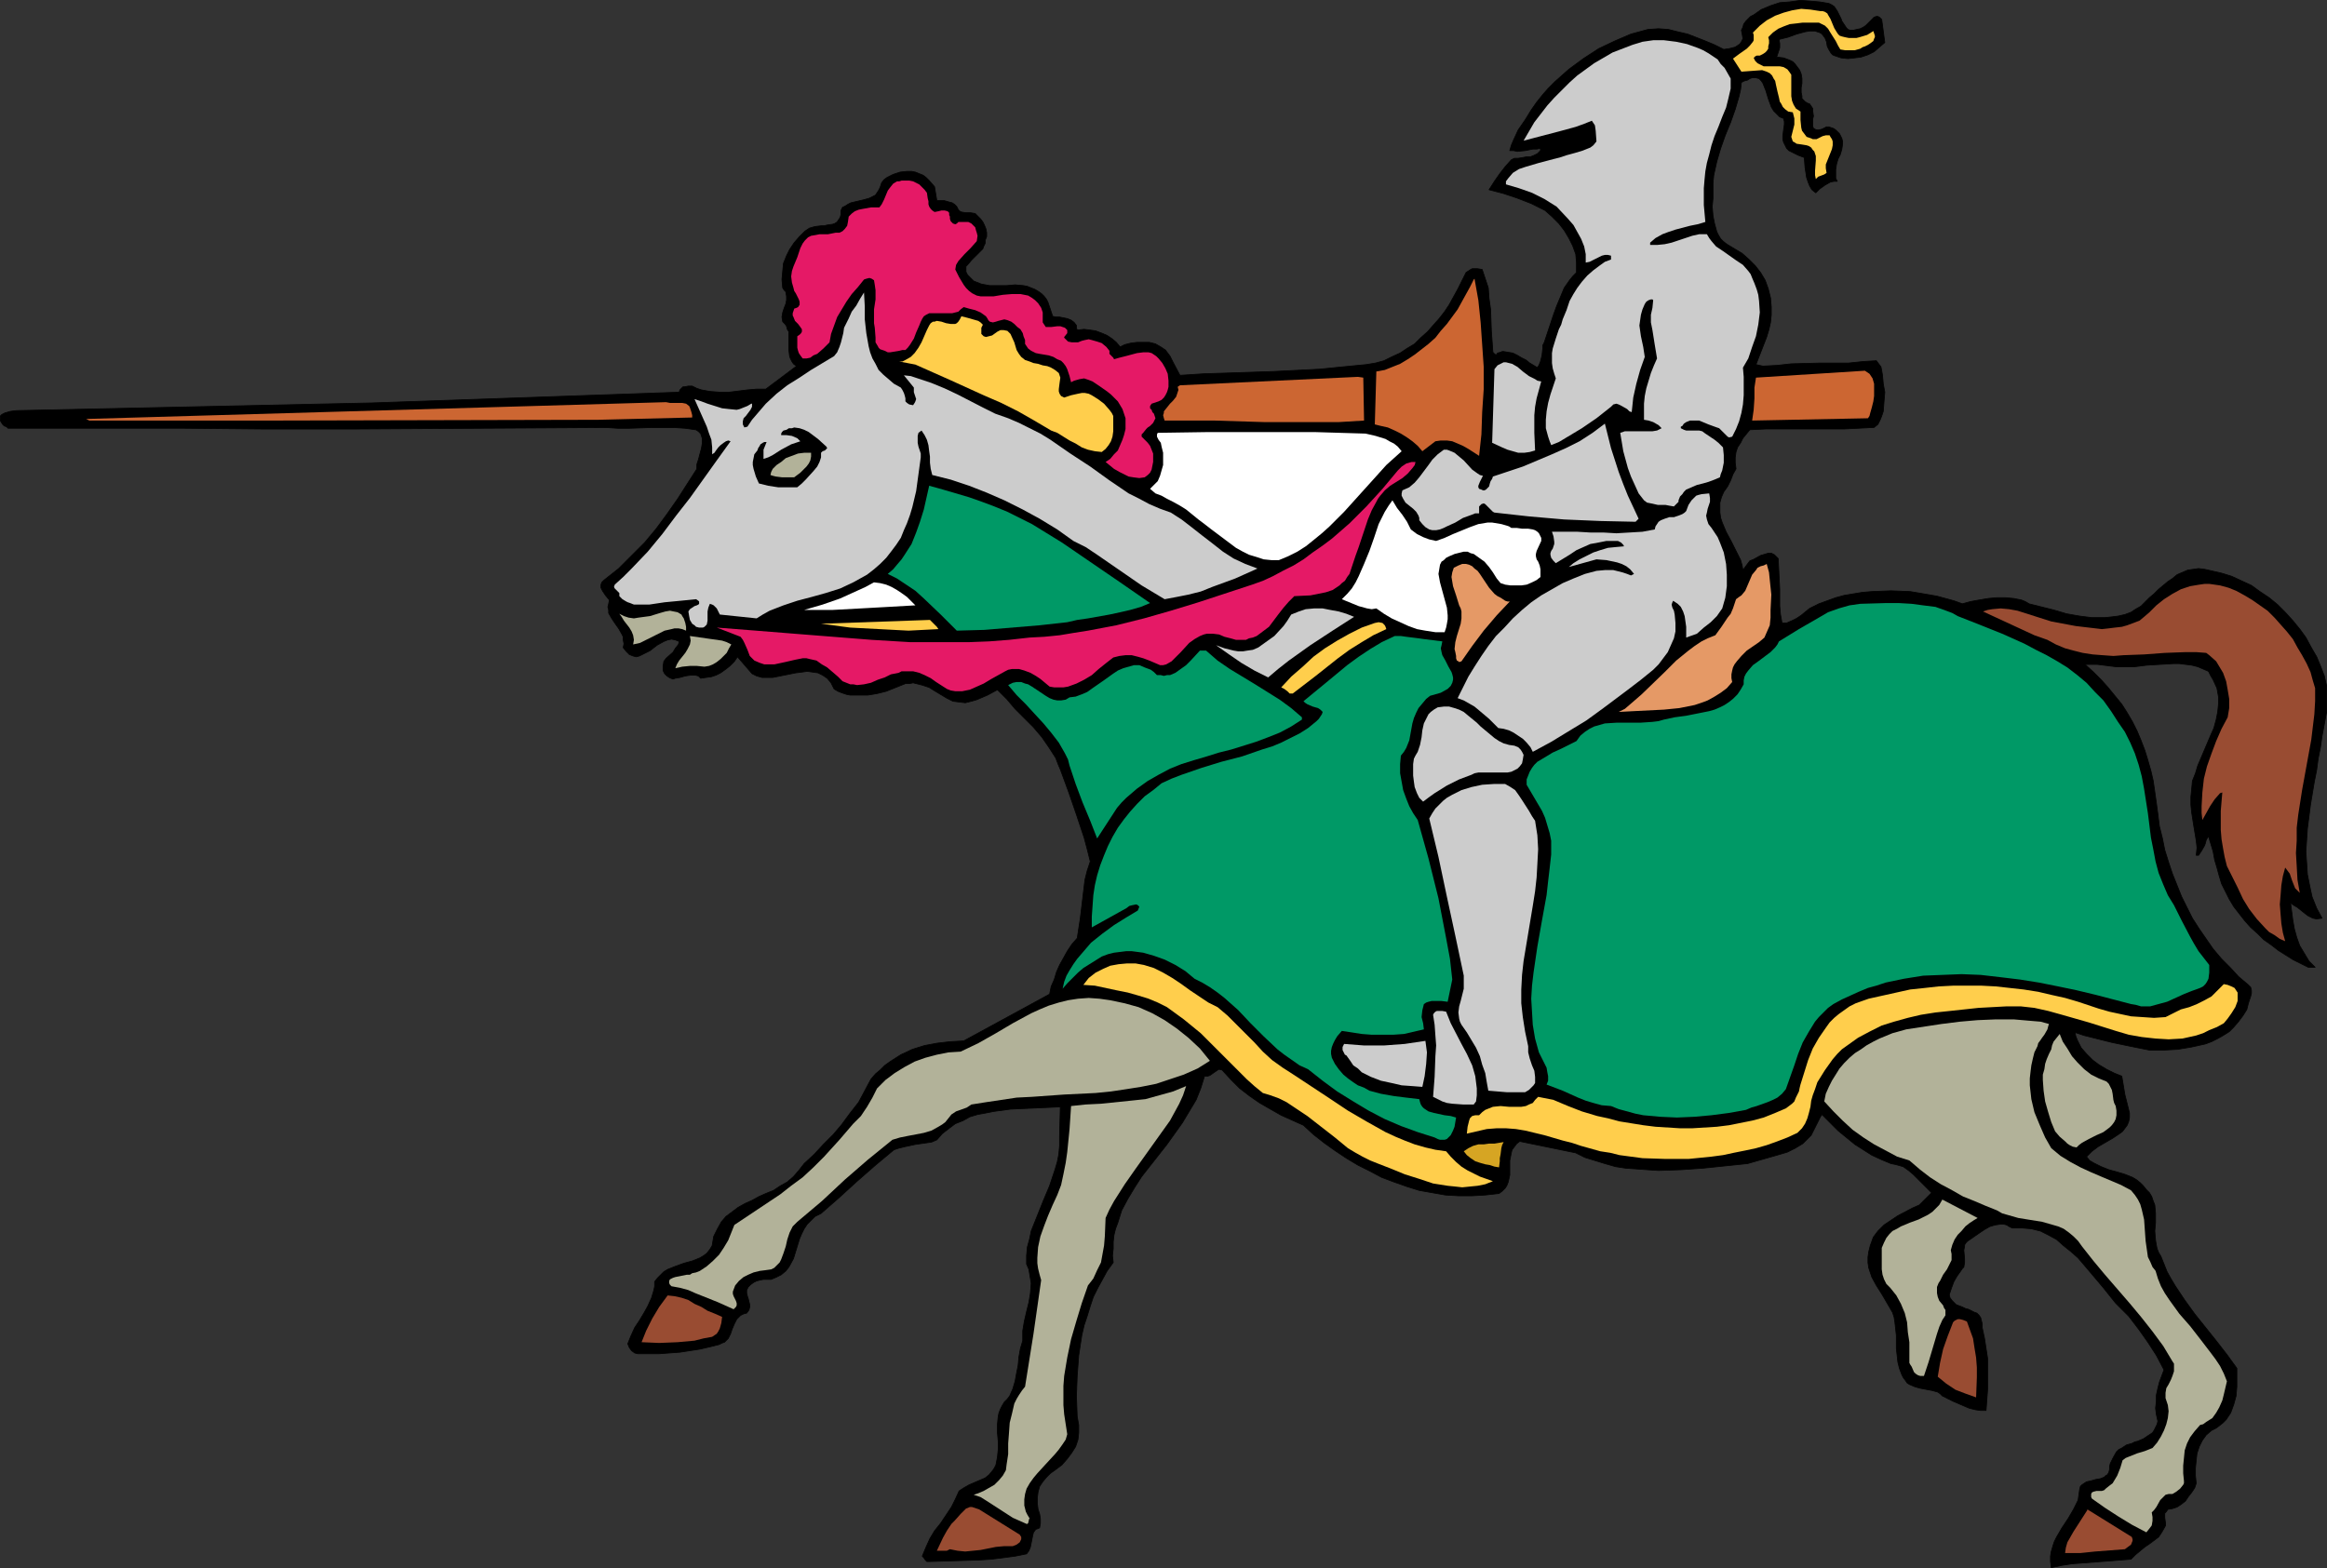 <?xml version="1.0" encoding="UTF-8" standalone="no"?>
<svg
   version="1.0"
   width="129.724mm"
   height="87.434mm"
   id="svg47"
   sodipodi:docname="Knight 12.wmf"
   xmlns:inkscape="http://www.inkscape.org/namespaces/inkscape"
   xmlns:sodipodi="http://sodipodi.sourceforge.net/DTD/sodipodi-0.dtd"
   xmlns="http://www.w3.org/2000/svg"
   xmlns:svg="http://www.w3.org/2000/svg">
  <rect width="100%" height="100%" fill="#333333" stroke="none"/>
  <sodipodi:namedview
     id="namedview47"
     pagecolor="#ffffff"
     bordercolor="#000000"
     borderopacity="0.25"
     inkscape:showpageshadow="2"
     inkscape:pageopacity="0.0"
     inkscape:pagecheckerboard="0"
     inkscape:deskcolor="#d1d1d1"
     inkscape:document-units="mm" />
  <defs
     id="defs1">
    <pattern
       id="WMFhbasepattern"
       patternUnits="userSpaceOnUse"
       width="6"
       height="6"
       x="0"
       y="0" />
  </defs>
  <path
     style="fill:#000000;fill-opacity:1;fill-rule:evenodd;stroke:#000000;stroke-width:0.162px;stroke-linecap:round;stroke-linejoin:round;stroke-miterlimit:4;stroke-dasharray:none;stroke-opacity:1"
     d="m 489.243,155.211 -0.323,2.262 -0.485,2.424 -0.323,2.424 -0.485,2.424 -0.808,4.848 -0.646,5.009 -0.162,2.424 -0.162,2.424 0.162,2.424 0.162,2.424 0.485,2.424 0.485,2.262 0.97,2.424 1.131,2.101 -1.131,0.162 -0.808,-0.162 -0.97,-0.485 -0.646,-0.485 -1.616,-1.293 -0.808,-0.485 -0.646,-0.485 0.485,3.717 0.323,1.778 0.485,1.778 0.646,1.778 0.97,1.616 0.97,1.616 1.293,1.293 h -1.454 l -3.232,-1.616 -3.07,-1.939 -1.454,-1.131 -1.616,-1.131 -1.293,-1.293 -1.454,-1.293 -1.293,-1.454 -1.131,-1.454 -1.131,-1.454 -0.97,-1.616 -0.808,-1.616 -0.808,-1.616 -0.485,-1.616 -0.485,-1.778 -0.485,-1.616 -0.323,-1.778 -0.485,-1.616 -0.485,-1.616 -0.485,0.808 -0.162,0.646 -0.162,0.485 -0.646,1.131 -0.646,0.97 h -0.485 l 0.162,-1.616 -0.162,-1.454 -0.485,-2.909 -0.485,-3.07 -0.162,-1.616 v -1.616 l 0.162,-1.616 0.162,-1.778 0.646,-1.616 0.485,-1.616 2.747,-6.464 0.646,-1.454 0.485,-1.778 0.323,-1.616 0.162,-1.616 v -1.616 l -0.323,-1.778 -0.808,-1.778 -0.485,-0.808 -0.485,-0.97 -1.131,-0.485 -1.131,-0.485 -1.293,-0.323 -1.293,-0.162 -1.293,-0.162 h -1.293 l -2.747,0.162 -2.747,0.162 -2.586,0.323 h -2.747 -1.293 l -1.293,-0.162 -2.586,-0.323 h -1.293 -1.293 l 1.778,1.616 1.616,1.616 1.454,1.616 1.454,1.778 1.454,1.778 1.131,1.778 1.131,1.939 0.97,1.939 0.808,1.939 0.808,2.101 0.646,2.101 0.646,2.262 0.485,2.101 0.323,2.262 0.323,2.262 0.323,2.424 0.323,2.586 0.646,2.585 0.485,2.424 0.808,2.586 0.808,2.424 0.97,2.424 0.97,2.424 1.131,2.262 1.131,2.262 1.454,2.262 1.454,2.101 1.454,2.101 1.778,2.101 1.778,1.778 1.778,1.939 2.101,1.778 0.485,0.485 0.162,0.646 v 0.646 l -0.162,0.646 -0.485,1.454 -0.323,1.293 -0.808,1.293 -0.97,1.293 -0.97,1.131 -0.97,0.97 -1.293,0.808 -1.131,0.646 -1.293,0.646 -1.293,0.485 -1.454,0.323 -1.454,0.323 -2.909,0.485 -2.909,0.162 h -3.07 l -4.04,-0.808 -3.878,-0.808 -3.878,-0.97 -1.939,-0.485 -1.939,-0.646 0.162,0.808 0.323,0.808 0.808,1.616 1.131,1.293 1.293,1.293 1.293,0.97 1.616,0.97 1.616,0.808 1.616,0.646 0.646,3.878 0.97,3.878 v 0.97 l -0.162,0.808 -0.323,0.808 -0.485,0.646 -0.485,0.646 -0.646,0.485 -1.454,0.97 -3.07,1.778 -1.293,0.97 -0.646,0.646 -0.485,0.485 0.646,0.808 0.808,0.485 1.616,0.808 1.616,0.646 1.778,0.485 1.616,0.485 1.616,0.646 0.808,0.485 0.808,0.646 0.646,0.646 0.646,0.808 0.646,0.646 0.485,0.808 0.323,0.97 0.323,0.808 0.162,1.778 v 1.939 l -0.162,1.778 0.162,1.939 0.162,0.97 0.162,0.808 0.323,0.808 0.485,0.808 0.646,1.616 0.646,1.616 0.808,1.454 0.97,1.616 1.939,2.909 2.101,2.909 4.525,5.656 2.262,2.909 2.101,2.909 v 1.939 1.939 l -0.162,1.939 -0.485,1.778 -0.646,1.778 -0.97,1.454 -0.646,0.646 -0.808,0.646 -0.646,0.485 -0.97,0.485 -1.131,0.97 -0.808,1.131 -0.646,1.293 -0.485,1.454 -0.162,1.454 -0.162,1.616 v 1.616 l 0.162,1.616 -0.323,0.97 -0.646,0.97 -0.646,0.808 -0.646,0.97 -0.808,0.646 -0.97,0.646 -0.97,0.323 -0.97,0.162 -0.323,0.485 -0.323,0.323 v 0.485 0.485 l 0.162,1.131 v 0.485 l -0.162,0.323 -0.646,1.131 -0.646,0.97 -1.939,1.454 -0.97,0.646 -0.97,0.808 -0.97,0.808 -0.97,0.97 -4.04,0.323 -4.202,0.323 -4.202,0.323 -2.101,0.323 -2.262,0.485 -0.162,-1.293 v -1.131 l 0.162,-0.97 0.323,-1.131 0.323,-0.97 0.485,-0.97 1.131,-1.939 1.293,-1.939 1.131,-1.939 0.485,-0.97 0.485,-0.97 0.162,-1.131 0.162,-1.131 0.162,-0.646 0.323,-0.323 0.485,-0.323 0.485,-0.323 0.808,-0.162 1.131,-0.323 0.97,-0.162 0.808,-0.323 0.323,-0.323 0.323,-0.162 0.323,-0.485 0.162,-0.646 v -0.646 l 0.162,-0.646 0.323,-0.646 0.323,-0.646 0.646,-1.131 0.485,-0.485 0.646,-0.323 0.97,-0.646 1.131,-0.323 0.646,-0.323 0.646,-0.162 1.131,-0.485 0.97,-0.646 0.97,-0.646 0.323,-0.485 0.323,-0.646 0.323,-0.646 0.162,-0.646 -0.323,-1.454 -0.162,-1.293 0.162,-1.454 v -1.293 l 0.323,-1.454 0.323,-1.293 0.97,-2.585 -1.616,-3.07 -1.778,-2.747 -1.939,-2.747 -2.101,-2.747 -1.454,-1.454 -1.293,-1.293 -2.586,-3.232 -2.586,-3.07 -2.747,-3.232 -1.454,-1.293 -1.616,-1.293 -1.454,-1.293 -1.778,-0.97 -1.616,-0.808 -1.939,-0.485 -1.939,-0.162 h -2.101 l -0.646,-0.323 -0.485,-0.323 -0.646,-0.162 h -0.646 l -1.131,0.162 -1.131,0.323 -1.131,0.646 -0.97,0.646 -2.101,1.454 -0.485,0.323 -0.323,0.323 -0.323,0.485 v 0.323 l -0.162,0.808 0.162,1.778 v 0.808 l -0.162,0.97 -0.323,0.323 -0.323,0.485 -0.808,1.131 -0.646,1.131 -0.485,1.293 -0.485,1.454 0.162,0.646 0.485,0.646 0.323,0.323 0.485,0.485 1.293,0.485 0.646,0.323 0.646,0.162 1.293,0.646 0.485,0.162 0.485,0.485 0.323,0.485 0.162,0.646 0.162,0.646 v 0.808 l 0.485,2.262 0.323,2.101 0.323,2.101 v 2.262 4.363 l -0.323,4.363 h -1.131 l -1.131,-0.162 -1.293,-0.323 -1.131,-0.485 -2.262,-0.97 -2.262,-1.131 -0.485,-0.485 -0.485,-0.323 -1.131,-0.323 -2.586,-0.485 -1.131,-0.323 -1.131,-0.485 -0.485,-0.323 -0.323,-0.485 -0.485,-0.646 -0.323,-0.646 -0.485,-1.293 -0.323,-1.293 -0.162,-1.454 -0.162,-1.454 v -2.747 l -0.162,-1.454 -0.162,-1.454 -0.162,-0.97 -0.323,-0.97 -1.131,-1.939 -1.131,-1.939 -1.131,-1.778 -0.97,-1.778 -0.323,-0.97 -0.323,-0.97 -0.162,-1.131 v -1.131 l 0.162,-1.131 0.323,-1.293 0.646,-1.778 0.485,-0.646 0.485,-0.646 1.293,-1.293 1.454,-0.97 1.454,-0.97 3.07,-1.616 1.454,-0.646 2.586,-2.585 -0.97,-0.97 -0.97,-0.97 -1.939,-1.939 -0.97,-0.808 -1.131,-0.808 -1.131,-0.323 -0.646,-0.162 -0.808,-0.162 -1.939,-0.808 -2.101,-0.97 -1.778,-1.131 -1.778,-1.131 -1.778,-1.454 -1.778,-1.454 -1.616,-1.616 -1.778,-1.778 -0.323,0.485 -0.323,0.646 -0.646,1.293 -0.646,1.293 -0.323,0.646 -0.485,0.485 -0.646,0.646 -0.646,0.646 -1.616,0.97 -1.616,0.808 -1.616,0.485 -3.394,0.97 -3.394,0.97 -9.373,0.97 -4.686,0.323 -4.686,0.162 -2.424,-0.162 -2.262,-0.162 -2.262,-0.162 -2.101,-0.323 -2.262,-0.646 -2.101,-0.646 -2.101,-0.646 -1.939,-0.97 -11.797,-2.424 -0.646,0.485 -0.485,0.646 -0.485,0.646 -0.162,0.646 -0.323,1.616 v 1.454 1.616 l -0.323,1.454 -0.323,0.808 -0.323,0.485 -0.646,0.646 -0.646,0.485 -2.909,0.323 -2.747,0.162 h -2.909 l -2.747,-0.162 -2.747,-0.485 -2.747,-0.485 -2.586,-0.808 -2.747,-0.97 -2.586,-0.97 -2.424,-1.293 -2.586,-1.293 -2.424,-1.454 -2.424,-1.616 -2.262,-1.616 -2.262,-1.778 -2.101,-1.939 -4.686,-2.101 -2.262,-1.293 -2.262,-1.293 -2.101,-1.454 -2.101,-1.616 -1.939,-1.939 -1.778,-1.939 -0.646,-0.162 -0.323,0.162 -1.616,1.131 -0.485,0.162 h -0.646 l -0.808,2.586 -0.97,2.424 -1.454,2.424 -1.454,2.424 -1.616,2.262 -1.616,2.262 -1.778,2.262 -1.778,2.262 -1.778,2.262 -1.454,2.262 -1.454,2.424 -1.293,2.424 -0.808,2.585 -0.485,1.293 -0.323,1.293 -0.162,1.454 v 1.454 l -0.162,1.454 0.162,1.454 -1.293,1.778 -0.97,1.778 -0.97,1.778 -0.97,1.939 -0.646,1.939 -0.646,2.101 -0.646,1.939 -0.485,2.101 -0.323,2.101 -0.323,2.101 -0.323,4.363 -0.162,4.201 0.162,4.363 0.323,1.778 v 1.616 l -0.162,1.454 -0.485,1.454 -0.808,1.293 -0.97,1.293 -1.131,1.293 -1.293,0.97 -1.131,0.808 -0.808,0.808 -0.808,0.97 -0.646,0.97 -0.323,1.131 -0.162,1.293 v 1.131 l 0.162,1.293 0.323,0.97 0.162,0.97 v 0.97 l -0.162,0.97 -0.323,0.162 -0.485,0.162 -0.485,0.646 -0.162,0.646 -0.162,0.808 -0.323,1.616 -0.323,0.808 -0.485,0.646 -2.424,0.485 -2.424,0.323 -2.586,0.323 -2.586,0.162 -5.171,0.162 -5.333,0.162 h -0.485 l -0.323,-0.323 -0.323,-0.485 -0.323,-0.323 0.808,-1.939 0.808,-1.778 0.97,-1.616 1.293,-1.616 2.262,-3.393 0.808,-1.616 0.808,-1.778 0.97,-0.646 1.131,-0.646 1.131,-0.485 1.131,-0.485 1.131,-0.485 0.808,-0.646 0.808,-0.97 0.323,-0.485 0.323,-0.646 0.162,-0.808 0.162,-0.808 0.162,-1.616 v -1.778 l -0.162,-1.778 v -1.778 l 0.162,-1.616 0.162,-0.808 0.323,-0.808 0.323,-0.646 0.485,-0.808 0.646,-0.646 0.485,-0.646 0.646,-1.454 0.485,-1.616 0.323,-1.778 0.323,-1.616 0.162,-1.778 0.323,-1.778 0.485,-1.616 v -2.101 l 0.323,-1.939 0.485,-2.101 0.485,-1.939 0.323,-1.939 0.162,-2.101 -0.162,-0.97 -0.162,-0.97 -0.162,-0.97 -0.485,-1.131 v -1.778 l 0.162,-1.778 0.485,-1.778 0.323,-1.616 1.293,-3.232 1.293,-3.232 1.293,-3.07 1.131,-3.393 0.485,-1.616 0.323,-1.616 0.162,-1.778 v -1.939 l 0.162,-6.302 -3.394,0.162 -3.555,0.162 -3.555,0.162 -3.555,0.485 -1.616,0.323 -1.778,0.323 -1.616,0.485 -1.454,0.808 -1.616,0.646 -1.293,0.97 -1.454,1.131 -1.131,1.293 -1.131,0.485 -1.131,0.162 -2.262,0.323 -2.262,0.485 -1.293,0.323 -0.97,0.323 -1.939,1.616 -1.939,1.616 -3.878,3.393 -3.717,3.393 -3.878,3.393 -1.293,0.646 -0.808,0.808 -0.808,0.808 -0.646,0.97 -0.485,0.97 -0.485,1.131 -0.646,2.101 -0.646,2.101 -0.97,1.778 -0.646,0.808 -0.97,0.808 -0.97,0.485 -1.131,0.485 h -1.616 l -0.808,0.162 -0.646,0.162 -0.646,0.323 -0.646,0.485 -0.485,0.485 -0.323,0.646 v 0.646 l 0.162,0.646 0.162,0.485 0.162,0.646 0.162,0.646 v 0.485 l -0.162,0.646 -0.485,0.646 -0.646,0.162 -0.646,0.323 -0.323,0.323 -0.485,0.485 -0.485,0.97 -0.485,1.131 -0.323,0.97 -0.485,0.97 -0.323,0.323 -0.485,0.485 -0.485,0.162 -0.646,0.323 -1.939,0.485 -2.101,0.485 -2.101,0.323 -2.101,0.323 -4.363,0.323 h -4.525 l -0.646,-0.162 -0.646,-0.485 -0.485,-0.646 -0.323,-0.808 0.646,-1.616 0.808,-1.778 0.97,-1.454 0.97,-1.616 0.808,-1.454 0.808,-1.778 0.485,-1.616 0.162,-0.808 v -0.97 l 0.646,-0.808 0.646,-0.646 0.646,-0.646 0.808,-0.485 1.616,-0.646 1.778,-0.646 1.778,-0.485 1.616,-0.646 0.808,-0.485 0.646,-0.485 0.646,-0.808 0.485,-0.808 0.162,-0.97 0.162,-0.97 0.808,-1.616 0.808,-1.454 0.97,-1.131 1.293,-0.97 1.293,-0.97 1.454,-0.808 1.454,-0.646 1.454,-0.808 1.454,-0.646 1.616,-0.646 1.454,-0.97 1.454,-0.808 1.293,-1.131 1.131,-1.293 1.131,-1.454 2.101,-1.939 1.939,-2.101 2.101,-2.101 1.778,-2.101 1.778,-2.424 1.778,-2.262 1.293,-2.424 1.293,-2.424 0.97,-1.131 0.97,-0.808 0.97,-0.97 1.131,-0.808 2.262,-1.454 2.424,-1.131 2.586,-0.808 2.586,-0.485 2.747,-0.323 2.909,-0.162 18.099,-9.857 0.323,-1.616 0.646,-1.454 0.485,-1.616 0.646,-1.454 0.808,-1.454 0.808,-1.454 0.97,-1.454 1.131,-1.293 0.323,-2.101 0.323,-2.101 0.485,-4.04 0.485,-4.04 0.485,-1.939 0.646,-1.939 -0.646,-2.585 -0.646,-2.424 -1.616,-4.848 -1.616,-4.686 -1.778,-4.848 -0.485,-1.131 -0.485,-1.293 -1.454,-2.262 -1.454,-2.101 -1.778,-2.101 -3.878,-3.878 -1.778,-2.101 -1.939,-1.939 -2.101,1.131 -2.262,0.97 -1.131,0.323 -1.293,0.323 -1.293,-0.162 -1.293,-0.162 -1.293,-0.646 -2.424,-1.454 -1.293,-0.808 -1.454,-0.485 -1.293,-0.323 -0.646,-0.162 -0.808,0.162 h -0.808 l -0.808,0.323 -1.616,0.646 -1.616,0.646 -1.939,0.485 -1.939,0.323 h -1.778 -1.939 l -0.808,-0.162 -0.97,-0.323 -0.808,-0.323 -0.808,-0.485 -0.323,-0.646 -0.323,-0.646 -0.808,-0.97 -0.97,-0.646 -0.97,-0.485 -1.131,-0.162 -1.131,-0.162 -1.131,0.162 -1.293,0.162 -2.424,0.485 -2.424,0.485 h -1.293 -0.97 l -1.131,-0.323 -0.97,-0.485 -3.07,-3.555 -0.646,0.97 -0.97,0.97 -0.808,0.646 -1.131,0.808 -0.97,0.485 -0.97,0.323 -1.131,0.162 -1.131,0.162 -0.485,-0.485 -0.646,-0.162 h -0.485 -0.485 l -1.131,0.162 -1.131,0.323 -0.97,0.162 -0.485,0.162 -0.485,-0.162 -0.323,-0.162 -0.485,-0.323 -0.485,-0.485 -0.323,-0.646 v -0.485 -0.485 l 0.162,-0.97 0.485,-0.646 1.454,-1.293 0.485,-0.808 0.646,-0.808 0.162,-0.646 -0.808,-0.323 -0.808,-0.162 -0.808,0.162 -0.808,0.323 -1.454,0.808 -1.454,1.131 -1.616,0.808 -0.646,0.323 -0.646,0.162 -0.646,-0.162 -0.808,-0.323 -0.646,-0.646 -0.646,-0.808 0.162,-0.808 -0.162,-0.808 v -0.646 l -0.323,-0.646 -0.646,-1.131 -0.808,-1.131 -0.646,-0.97 -0.646,-1.131 v -0.646 l -0.162,-0.646 0.162,-0.646 0.162,-0.808 -0.808,-0.97 -0.646,-0.97 -0.323,-0.646 v -0.646 l 0.162,-0.485 0.485,-0.485 3.07,-2.424 2.747,-2.747 2.747,-2.747 2.424,-2.909 2.262,-3.07 2.262,-3.232 4.04,-6.302 v -0.97 l 0.323,-0.97 0.646,-2.424 0.162,-0.97 v -1.131 l -0.162,-0.485 -0.162,-0.485 -0.485,-0.485 -0.485,-0.323 -2.262,-0.323 -2.424,-0.162 h -4.686 l -4.686,0.162 h -2.424 l -2.424,-0.162 -53.974,0.323 h -8.726 -8.888 L 38.057,90.25 H 19.796 10.746 1.697 L 1.374,89.927 0.889,89.765 0.566,89.442 0.242,88.957 0.081,88.634 v -0.485 -0.485 L 0.404,87.341 1.05,87.018 2.182,86.695 3.474,86.533 78.295,84.917 l 64.802,-2.262 0.162,-0.485 0.323,-0.323 0.323,-0.323 h 0.323 l 0.808,-0.162 h 0.808 l 0.97,0.485 0.97,0.323 1.778,0.323 2.101,0.162 h 1.939 l 3.878,-0.485 1.939,-0.162 h 1.939 l 6.464,-4.848 -0.646,-0.485 -0.323,-0.485 -0.323,-0.646 -0.162,-0.485 -0.162,-1.293 v -2.585 -1.293 l -0.323,-0.485 -0.162,-0.646 -0.323,-0.485 -0.485,-0.485 -0.162,-0.97 0.162,-0.97 0.323,-0.97 0.323,-0.808 0.162,-0.808 v -0.808 l -0.162,-0.97 -0.323,-0.323 -0.323,-0.485 -0.162,-1.778 0.162,-1.778 0.162,-1.616 0.646,-1.616 0.646,-1.293 0.97,-1.454 1.131,-1.293 1.131,-1.131 0.485,-0.323 0.485,-0.323 1.131,-0.323 1.293,-0.162 h 0.646 l 0.646,-0.162 1.131,-0.162 0.485,-0.162 0.485,-0.323 0.323,-0.485 0.323,-0.485 0.162,-0.646 v -0.808 l 0.323,-0.646 0.646,-0.323 0.485,-0.323 0.646,-0.323 2.747,-0.646 1.131,-0.323 0.646,-0.323 0.646,-0.323 0.323,-0.485 0.323,-0.485 0.323,-0.646 0.323,-0.97 0.485,-0.646 0.646,-0.485 0.646,-0.323 0.646,-0.323 1.454,-0.485 1.454,-0.162 h 0.97 l 0.808,0.162 0.808,0.323 0.808,0.323 0.646,0.485 0.646,0.646 1.131,1.293 0.485,2.909 h 1.454 l 1.131,0.323 0.646,0.162 0.485,0.323 0.485,0.485 0.323,0.646 0.323,0.323 0.323,0.162 0.97,0.162 h 0.485 0.485 l 0.97,0.162 1.131,1.131 0.485,0.646 0.323,0.646 0.323,0.808 0.162,0.808 v 0.808 l -0.323,0.808 v 0.646 l -0.323,0.646 -0.162,0.485 -0.485,0.485 -0.97,0.97 -0.97,0.97 -0.808,0.97 -0.323,0.323 v 0.646 0.485 l 0.323,0.646 0.485,0.485 0.808,0.808 0.808,0.323 0.808,0.323 1.778,0.323 h 1.778 1.778 l 1.778,-0.162 1.778,0.162 0.808,0.162 0.808,0.323 0.808,0.323 0.808,0.485 0.646,0.485 0.485,0.485 0.485,0.646 0.323,0.646 0.485,1.454 0.485,1.454 0.646,0.162 h 0.808 l 1.616,0.323 0.808,0.323 0.646,0.485 0.485,0.646 v 0.485 l 0.162,0.485 1.454,-0.162 1.293,0.162 1.131,0.162 1.293,0.485 1.131,0.485 0.97,0.646 0.97,0.808 0.808,0.97 0.97,-0.485 1.293,-0.323 1.293,-0.162 h 1.293 1.293 l 1.293,0.323 1.131,0.646 0.97,0.646 0.97,1.293 0.646,1.293 1.454,2.747 5.01,-0.323 5.01,-0.162 9.696,-0.323 9.696,-0.485 4.848,-0.485 5.01,-0.485 1.939,-0.323 1.778,-0.485 1.616,-0.808 1.778,-0.808 1.454,-0.97 1.616,-0.97 1.293,-1.293 1.454,-1.293 1.131,-1.293 1.293,-1.454 1.131,-1.454 0.97,-1.454 1.778,-3.232 1.616,-3.232 0.162,-0.323 0.485,-0.323 0.485,-0.323 0.323,-0.162 h 1.131 l 0.97,0.162 0.646,1.939 0.646,1.939 0.162,2.262 0.323,2.262 0.162,4.525 0.162,2.262 0.162,2.262 0.323,0.323 0.162,0.162 h 0.323 l 0.162,-0.323 0.646,-0.162 0.323,-0.162 h 0.323 l 0.97,0.162 0.97,0.162 0.97,0.485 0.808,0.485 0.97,0.485 0.808,0.646 1.616,0.97 0.323,-0.485 0.323,-0.808 0.323,-1.293 0.162,-1.454 v -0.646 l 0.323,-0.646 0.646,-1.939 0.646,-1.939 0.323,-0.97 0.323,-0.97 0.646,-1.778 0.808,-1.939 0.808,-1.939 1.131,-1.616 0.646,-0.808 0.808,-0.808 v -2.101 l -0.162,-1.778 -0.646,-1.778 -0.808,-1.616 -0.97,-1.616 -1.131,-1.454 -1.454,-1.454 -1.454,-1.293 -2.909,-1.454 -2.909,-1.131 -2.909,-0.97 -3.07,-0.808 1.131,-1.778 1.131,-1.616 1.131,-1.454 1.293,-1.454 0.646,-0.323 h 0.808 l 0.97,-0.162 0.808,-0.162 h 0.808 l 0.808,-0.323 0.646,-0.323 0.646,-0.646 v -0.485 l -0.808,0.162 h -0.808 l -0.808,0.162 -0.808,0.162 -1.616,0.162 -0.808,-0.162 h -0.808 l 0.323,-1.131 0.485,-1.131 0.97,-2.101 1.454,-2.101 1.293,-2.101 1.131,-1.616 1.293,-1.616 1.131,-1.293 1.454,-1.454 1.454,-1.293 1.454,-1.293 3.07,-2.262 3.232,-2.101 3.394,-1.616 3.394,-1.454 3.555,-0.97 2.262,-0.162 2.101,0.162 1.939,0.485 2.101,0.485 3.717,1.454 1.939,0.808 1.939,0.97 1.131,-0.162 1.293,-0.323 0.485,-0.323 0.485,-0.323 0.323,-0.485 0.323,-0.646 -0.162,-0.97 -0.162,-0.808 0.323,-0.646 0.162,-0.646 0.485,-0.646 0.485,-0.485 0.485,-0.485 0.646,-0.323 1.616,-1.131 1.939,-0.808 1.939,-0.646 2.101,-0.162 2.262,-0.323 2.101,0.162 1.939,0.162 1.939,0.323 0.646,0.323 0.485,0.323 0.646,0.97 0.485,0.97 0.323,0.646 0.162,0.485 0.646,0.97 0.323,0.485 0.323,0.323 0.485,0.162 h 0.646 l 0.646,-0.162 0.808,-0.162 0.646,-0.323 0.485,-0.323 0.646,-0.646 0.646,-0.646 0.485,-0.485 0.485,-0.162 h 0.323 l 0.323,0.162 0.162,0.162 0.323,0.323 0.646,4.848 -1.131,0.97 -1.131,0.97 -1.293,0.646 -1.454,0.485 -1.293,0.162 -1.454,0.162 -1.454,-0.162 -1.454,-0.485 -0.323,-0.162 -0.323,-0.323 -0.485,-0.808 -0.323,-0.646 -0.162,-0.97 -0.323,-0.808 -0.485,-0.646 -0.323,-0.323 -0.323,-0.162 -0.485,-0.162 -0.485,-0.162 h -1.131 l -0.97,0.162 -1.778,0.485 -1.778,0.646 -1.939,0.485 0.162,0.808 v 0.97 l -0.323,0.97 -0.323,0.97 1.454,0.162 1.293,0.485 0.646,0.323 0.485,0.485 0.485,0.646 0.485,0.646 0.323,0.808 0.162,0.97 v 0.97 l -0.162,0.97 v 0.97 l 0.162,0.808 v 0.485 l 0.323,0.323 0.323,0.323 0.485,0.323 0.485,0.162 0.323,0.485 0.323,0.485 v 0.485 l 0.162,1.131 -0.162,0.646 v 1.454 l 0.162,0.485 0.323,0.162 0.323,0.162 h 0.485 l 0.646,-0.162 0.97,-0.485 h 0.485 l 0.485,0.162 0.485,0.162 0.485,0.323 0.808,0.808 0.485,0.97 0.162,0.646 v 0.485 l -0.162,1.131 -0.323,1.131 -0.485,0.97 -0.323,1.131 -0.162,1.131 v 1.131 0.646 l 0.323,0.646 h -0.646 l -0.808,0.162 -1.131,0.646 -1.131,0.808 -0.808,0.808 -0.808,-0.646 -0.485,-0.808 -0.323,-0.808 -0.323,-0.97 -0.323,-2.101 -0.162,-2.101 -1.293,-0.485 -1.293,-0.646 -0.646,-0.323 -0.485,-0.485 -0.323,-0.646 -0.323,-0.646 -0.162,-0.646 v -0.646 l 0.162,-1.293 0.162,-1.131 v -0.646 l -0.162,-0.646 -0.808,-0.323 -0.646,-0.646 -0.646,-0.646 -0.485,-0.808 -0.646,-1.778 -0.485,-1.616 -0.323,-0.808 -0.323,-0.808 -0.323,-0.485 -0.485,-0.485 -0.646,-0.162 h -0.808 l -0.485,0.162 -0.485,0.323 -0.646,0.162 -0.646,0.323 -0.162,1.454 -0.323,1.454 -0.808,2.747 -0.97,2.747 -1.131,2.747 -0.97,2.747 -0.808,2.747 -0.323,1.454 -0.323,1.454 -0.162,1.616 v 1.454 1.778 l -0.162,1.778 0.162,1.939 0.323,1.616 0.485,1.778 0.323,0.646 0.485,0.808 0.485,0.485 0.808,0.646 0.808,0.485 0.808,0.485 1.616,0.97 1.454,1.293 1.293,1.293 1.131,1.454 0.97,1.616 0.646,1.778 0.485,1.939 0.162,1.939 v 1.616 l -0.162,1.616 -0.323,1.454 -0.485,1.616 -1.131,2.909 -1.131,2.909 1.454,0.323 3.07,-0.162 2.909,-0.323 6.141,-0.162 h 5.979 l 3.07,-0.323 2.747,-0.162 0.485,0.646 0.485,0.646 0.162,0.808 0.162,0.97 0.162,1.778 0.323,1.778 -0.162,1.939 -0.162,2.101 -0.323,0.97 -0.323,0.808 -0.485,0.97 -0.808,0.646 -3.07,0.162 -3.232,0.162 h -13.251 -3.232 l -3.394,0.162 -1.454,1.778 -0.485,0.97 -0.646,0.97 -0.323,0.97 -0.162,1.131 v 1.131 l 0.162,1.293 -0.646,1.131 -0.485,1.293 -0.646,1.293 -0.808,1.131 -0.485,1.131 -0.323,1.131 v 1.131 0.97 l 0.162,1.131 0.323,0.97 0.808,1.939 1.131,2.101 0.97,1.939 0.97,1.939 0.323,1.131 0.162,0.97 0.485,-0.646 0.485,-0.646 0.485,-0.646 0.808,-0.323 1.454,-0.808 1.616,-0.485 h 0.646 l 0.646,0.323 0.323,0.323 0.485,0.485 0.162,3.232 0.162,3.232 v 3.555 l 0.162,1.778 0.323,1.778 h 0.97 l 1.131,-0.485 0.97,-0.485 0.97,-0.646 1.778,-1.454 0.97,-0.485 0.97,-0.485 1.778,-0.646 1.778,-0.646 1.778,-0.485 1.939,-0.323 1.939,-0.323 1.939,-0.162 4.04,-0.162 4.04,0.162 1.939,0.323 3.717,0.646 1.778,0.485 1.778,0.485 1.778,0.646 1.778,-0.485 1.778,-0.323 1.939,-0.323 1.778,-0.162 h 1.778 l 1.778,0.162 1.616,0.323 0.808,0.323 0.808,0.485 5.171,1.293 2.747,0.808 2.747,0.485 2.586,0.323 h 2.747 l 1.454,-0.162 1.293,-0.162 1.454,-0.323 1.293,-0.485 0.97,-0.646 1.131,-0.646 1.778,-1.778 0.97,-0.808 0.97,-0.97 1.939,-1.616 0.97,-0.646 0.97,-0.808 1.131,-0.485 1.131,-0.485 1.131,-0.162 1.131,-0.162 1.293,0.162 1.454,0.323 2.101,0.485 2.101,0.646 2.101,0.97 2.101,0.97 1.778,1.293 1.939,1.293 1.778,1.454 1.616,1.616 1.616,1.778 1.454,1.778 1.293,1.778 1.131,2.101 1.131,1.939 0.808,1.939 0.808,2.101 0.485,2.101 v 2.747 2.747 l -0.485,2.586 z"
     id="path1" />
  <path
     style="fill:#994c32;fill-opacity:1;fill-rule:evenodd;stroke:none"
     d="m 484.557,188.176 -0.485,-0.485 -0.485,-0.485 -0.646,-1.616 -0.485,-1.454 -0.485,-0.646 -0.485,-0.646 -0.485,1.778 -0.323,1.939 -0.162,2.101 -0.162,1.939 0.162,2.101 0.162,1.939 0.323,1.939 0.485,1.778 -1.131,-0.485 -1.131,-0.808 -1.131,-0.646 -0.808,-0.808 -1.778,-1.939 -1.616,-2.101 -1.293,-2.101 -1.131,-2.424 -1.131,-2.262 -1.131,-2.262 -0.485,-1.939 -0.323,-1.778 -0.323,-1.939 -0.162,-1.939 v -4.04 l 0.323,-3.878 -0.485,0.162 -1.131,1.293 -0.97,1.454 -0.808,1.454 -0.808,1.454 -0.162,-1.454 v -1.454 l 0.162,-2.909 0.323,-2.909 0.646,-2.585 0.97,-2.747 0.97,-2.586 1.131,-2.585 1.293,-2.424 0.323,-1.939 v -1.939 l -0.323,-1.939 -0.323,-1.778 -0.646,-1.778 -0.97,-1.616 -0.485,-0.808 -1.454,-1.293 -0.646,-0.485 -2.101,-0.162 h -2.262 l -4.363,0.162 -4.363,0.323 -4.363,0.162 -2.101,0.162 -2.262,-0.162 -2.101,-0.162 -2.101,-0.323 -1.939,-0.485 -1.778,-0.485 -1.939,-0.808 -1.778,-0.97 -2.747,-0.97 -10.827,-5.009 0.97,-0.323 0.97,-0.162 1.778,-0.162 1.778,0.162 1.778,0.323 7.11,2.262 2.586,0.485 2.586,0.485 2.747,0.323 2.747,0.323 1.454,-0.162 1.293,-0.162 1.454,-0.162 1.131,-0.323 1.293,-0.485 1.293,-0.485 0.97,-0.808 1.131,-0.97 1.454,-1.454 1.616,-1.293 1.778,-1.131 1.778,-0.97 1.939,-0.646 1.939,-0.323 1.131,-0.162 h 0.97 l 1.131,0.162 1.131,0.162 1.778,0.485 1.616,0.646 1.778,0.97 1.616,0.97 1.616,1.131 1.616,1.131 1.454,1.454 1.293,1.454 1.293,1.454 1.293,1.616 0.97,1.778 0.97,1.616 0.97,1.778 0.808,1.778 0.485,1.778 0.485,1.616 v 2.747 l -0.162,2.747 -0.646,5.333 -0.97,5.333 -0.97,5.333 -0.808,5.171 -0.323,2.747 v 2.747 l -0.162,2.586 0.162,2.747 0.162,2.909 z"
     id="path2" />
  <path
     style="fill:#ffce4c;fill-opacity:1;fill-rule:evenodd;stroke:none"
     d="m 468.559,215.646 -1.454,0.808 -1.616,0.646 -1.293,0.646 -1.454,0.485 -1.454,0.323 -1.454,0.323 -2.909,0.162 -2.747,-0.162 -2.909,-0.323 -2.747,-0.485 -2.747,-0.808 -5.656,-1.778 -5.656,-1.616 -2.909,-0.808 -2.909,-0.646 -2.909,-0.323 h -2.909 l -5.979,0.323 -5.979,0.646 -3.07,0.323 -3.07,0.485 -2.747,0.646 -2.909,0.808 -2.586,0.808 -2.586,1.293 -2.424,1.293 -2.262,1.616 -1.131,0.808 -0.97,0.97 -0.97,1.131 -1.616,2.262 -0.808,1.293 -0.808,1.293 -0.485,1.454 -0.485,1.293 -0.323,1.131 -0.162,1.293 -0.323,1.293 -0.323,1.131 -0.485,1.131 -0.646,0.97 -0.97,0.97 -2.101,0.97 -2.101,0.808 -2.262,0.808 -2.262,0.646 -2.262,0.485 -2.424,0.485 -2.262,0.485 -2.424,0.323 -4.848,0.485 h -4.848 l -4.848,-0.162 -2.424,-0.323 -2.424,-0.323 -1.939,-0.485 -2.101,-0.323 -4.04,-1.131 -1.939,-0.646 -1.939,-0.485 -3.878,-1.131 -4.04,-0.97 -1.939,-0.323 -2.101,-0.162 h -1.939 l -2.101,0.162 -2.101,0.485 -2.101,0.485 0.162,-1.454 0.323,-1.293 0.162,-0.485 0.485,-0.485 0.646,-0.162 h 0.323 0.485 l 0.646,-0.646 0.646,-0.485 0.808,-0.323 0.808,-0.323 1.616,-0.162 1.778,0.162 h 1.778 0.808 l 0.97,-0.162 0.646,-0.323 0.808,-0.323 0.485,-0.646 0.646,-0.646 1.616,0.323 1.616,0.323 3.07,1.293 2.909,1.131 1.616,0.485 1.616,0.485 2.262,0.485 2.424,0.646 5.01,0.808 2.586,0.323 2.586,0.162 2.586,0.162 h 2.586 l 2.586,-0.162 2.586,-0.162 2.586,-0.323 2.424,-0.485 2.424,-0.485 2.424,-0.646 2.424,-0.97 2.262,-0.97 0.646,-0.485 0.646,-0.485 0.485,-0.485 0.323,-0.808 0.646,-1.293 0.162,-0.808 0.162,-0.646 0.808,-2.585 0.808,-2.586 0.97,-2.424 1.293,-2.262 1.454,-2.101 0.808,-1.131 0.97,-0.97 0.97,-0.808 1.131,-0.808 1.131,-0.808 1.293,-0.646 2.747,-0.97 2.909,-0.646 2.909,-0.646 2.909,-0.646 3.07,-0.323 2.909,-0.323 3.07,-0.162 h 2.909 3.07 l 3.07,0.162 2.909,0.323 2.909,0.323 3.07,0.485 2.747,0.646 2.909,0.646 2.747,0.808 4.363,1.454 2.262,0.646 2.262,0.485 2.262,0.485 2.424,0.162 2.424,0.162 2.424,-0.162 1.616,-0.808 1.616,-0.808 1.778,-0.485 1.616,-0.646 1.616,-0.808 1.454,-0.808 1.293,-1.293 0.646,-0.646 0.646,-0.646 0.808,0.162 0.808,0.323 0.646,0.323 0.323,0.485 0.323,0.485 v 0.646 0.646 0.485 l -0.485,1.293 -0.808,1.293 -0.808,1.131 z"
     id="path3" />
  <path
     style="fill:#b2b299;fill-opacity:1;fill-rule:evenodd;stroke:none"
     d="m 463.549,300.321 -1.131,1.293 -0.97,1.293 -0.646,1.293 -0.485,1.454 -0.162,1.616 -0.162,1.616 v 1.616 l 0.162,1.616 v 0.485 l -0.162,0.323 -0.646,0.808 -0.808,0.646 -0.808,0.485 h -0.808 l -0.646,0.162 -0.646,0.646 -0.485,0.485 -0.808,1.454 -0.485,0.646 -0.485,0.485 0.162,0.97 v 0.808 l -0.162,0.97 -0.485,0.646 -0.646,0.808 -3.07,-1.616 -2.909,-1.778 -2.747,-1.778 -2.747,-1.939 -0.162,-0.323 v -0.485 -0.162 l 0.162,-0.323 0.323,-0.162 0.646,-0.162 h 0.485 0.646 l 0.485,-0.162 0.323,-0.323 0.808,-0.646 0.646,-0.485 0.485,-0.808 0.485,-0.808 0.646,-1.616 0.485,-1.616 0.646,-0.485 0.808,-0.323 1.616,-0.646 1.616,-0.485 1.616,-0.646 0.97,-1.131 0.808,-1.293 0.646,-1.293 0.485,-1.293 0.323,-1.293 0.162,-1.454 -0.162,-1.293 -0.485,-1.454 v -0.485 -0.646 l 0.162,-0.97 0.485,-0.808 0.485,-0.97 0.323,-0.808 0.323,-0.97 v -1.131 -0.485 l -0.323,-0.485 -1.939,-3.232 -2.262,-3.07 -2.424,-3.07 -2.424,-2.909 -5.171,-5.979 -2.424,-2.909 -2.424,-3.07 -0.808,-1.131 -0.97,-0.97 -0.97,-0.808 -1.131,-0.808 -1.131,-0.485 -1.131,-0.323 -2.262,-0.646 -5.01,-0.808 -2.262,-0.646 -1.131,-0.323 -1.131,-0.646 -2.424,-0.97 -2.262,-0.97 -2.424,-0.97 -2.262,-1.293 -2.424,-1.293 -2.262,-1.454 -2.101,-1.616 -2.262,-1.939 -2.586,-0.808 -2.424,-1.293 -2.424,-1.293 -2.262,-1.454 -2.262,-1.616 -2.101,-1.939 -1.939,-1.939 -1.939,-2.101 0.323,-1.616 0.646,-1.454 0.646,-1.293 0.808,-1.293 0.808,-1.293 0.97,-1.131 1.131,-1.131 1.131,-0.97 1.293,-0.808 1.131,-0.808 1.454,-0.808 1.293,-0.646 2.747,-1.131 2.909,-0.808 7.434,-1.131 3.878,-0.485 3.717,-0.323 3.878,-0.162 h 3.717 l 3.717,0.323 1.939,0.162 1.778,0.485 -0.162,0.485 -0.162,0.646 -0.646,1.131 -0.485,0.646 -0.323,0.485 -0.485,0.646 -0.162,0.646 -0.646,1.293 -0.323,1.293 -0.323,1.454 -0.162,1.293 -0.162,1.454 v 1.454 l 0.162,1.454 0.162,1.454 0.646,2.747 1.131,2.747 1.131,2.586 1.293,2.262 1.939,1.616 2.101,1.293 2.101,1.131 2.101,0.97 2.262,0.97 4.202,1.778 2.101,1.131 0.808,0.97 0.646,0.97 0.485,0.97 0.323,1.131 0.485,2.101 0.323,4.525 0.323,2.262 0.162,1.131 0.485,0.97 0.485,1.131 0.646,0.808 0.485,1.616 0.646,1.616 0.808,1.454 0.97,1.454 2.101,2.909 2.262,2.586 2.262,2.909 2.101,2.747 0.97,1.293 0.97,1.454 0.808,1.616 0.646,1.616 -0.646,2.747 -0.323,1.293 -0.646,1.454 -0.646,1.131 -0.808,1.131 -1.293,0.808 -0.646,0.485 z"
     id="path4" />
  <path
     style="fill:#009966;fill-opacity:1;fill-rule:evenodd;stroke:none"
     d="m 463.549,208.213 -1.778,0.646 -1.616,0.646 -3.555,1.616 -1.778,0.485 -1.778,0.485 h -0.97 -0.97 l -1.131,-0.323 -0.97,-0.162 -3.717,-0.97 -3.717,-0.97 -4.04,-0.97 -3.878,-0.808 -4.04,-0.808 -4.04,-0.646 -4.04,-0.485 -4.202,-0.485 -4.04,-0.162 -4.04,0.162 -4.04,0.162 -4.04,0.646 -3.878,0.808 -1.939,0.646 -1.778,0.485 -1.939,0.808 -1.778,0.808 -1.778,0.808 -1.778,0.97 -1.131,0.808 -0.97,0.97 -0.97,0.97 -0.808,0.97 -1.293,2.101 -1.293,2.262 -0.97,2.424 -0.808,2.424 -1.778,5.009 -0.808,0.97 -0.97,0.808 -0.97,0.485 -1.131,0.485 -2.262,0.808 -1.131,0.323 -1.131,0.485 -3.555,0.646 -3.717,0.485 -3.555,0.323 -3.717,0.162 -3.555,-0.162 -3.555,-0.323 -1.616,-0.323 -1.778,-0.485 -1.778,-0.485 -1.616,-0.646 -1.939,-0.162 -1.778,-0.485 -1.616,-0.485 -1.616,-0.646 -3.232,-1.454 -3.394,-1.293 0.323,-0.808 v -0.97 l -0.162,-0.808 -0.162,-0.97 -0.808,-1.616 -0.808,-1.616 -0.808,-2.909 -0.485,-2.909 -0.162,-2.747 -0.162,-2.747 0.162,-2.747 0.323,-2.747 0.808,-5.494 0.485,-2.747 0.485,-2.747 0.97,-5.333 0.323,-2.909 0.323,-2.747 0.323,-2.909 v -2.909 l -0.323,-1.616 -0.485,-1.616 -0.485,-1.616 -0.646,-1.454 -1.616,-2.747 -1.616,-2.747 v -1.131 l 0.323,-0.808 0.323,-0.808 0.485,-0.808 0.485,-0.646 0.646,-0.646 1.616,-0.97 1.616,-0.97 1.778,-0.808 1.616,-0.808 1.616,-0.808 0.808,-1.131 0.97,-0.808 0.97,-0.646 0.97,-0.485 1.131,-0.323 1.131,-0.323 2.586,-0.162 h 5.01 l 2.424,-0.162 1.293,-0.162 1.131,-0.323 2.262,-0.485 2.424,-0.323 2.424,-0.485 2.424,-0.485 1.131,-0.323 1.131,-0.485 0.97,-0.485 0.97,-0.646 0.808,-0.646 0.97,-0.97 0.646,-0.97 0.646,-1.131 v -0.808 l 0.162,-0.808 0.323,-0.646 0.485,-0.646 0.97,-1.131 1.131,-0.808 1.293,-0.97 1.293,-0.97 0.97,-0.97 0.485,-0.646 0.323,-0.646 4.202,-2.585 4.202,-2.424 1.939,-1.131 2.262,-0.808 2.262,-0.646 1.131,-0.162 1.131,-0.162 5.494,-0.162 h 2.586 l 2.747,0.162 2.424,0.323 2.586,0.323 2.262,0.808 1.293,0.485 1.131,0.646 4.525,1.778 4.848,1.939 4.686,2.101 2.424,1.293 2.262,1.131 2.262,1.293 2.101,1.293 2.101,1.616 1.939,1.616 1.778,1.939 1.778,1.778 1.616,2.262 1.454,2.262 1.454,2.101 1.131,2.262 0.97,2.262 0.808,2.424 0.646,2.424 0.485,2.586 0.808,5.171 0.646,5.171 0.485,2.424 0.485,2.585 0.646,2.424 0.97,2.424 0.97,2.262 1.293,2.101 1.616,3.232 1.778,3.393 0.808,1.454 0.97,1.616 1.131,1.454 1.131,1.454 v 1.616 l -0.162,1.293 -0.323,0.646 -0.323,0.485 -0.485,0.485 z"
     id="path5" />
  <path
     style="fill:#994c32;fill-opacity:1;fill-rule:evenodd;stroke:none"
     d="m 447.712,326.5 -6.302,0.485 -3.07,0.323 h -3.232 l 0.162,-1.131 0.323,-1.131 0.646,-1.131 0.646,-1.131 1.454,-2.262 1.454,-2.262 v -0.162 l 9.373,5.817 0.162,0.485 v 0.323 l -0.323,0.808 -0.646,0.485 z"
     id="path6" />
  <path
     style="fill:#b2b299;fill-opacity:1;fill-rule:evenodd;stroke:none"
     d="m 437.532,241.825 -0.808,-0.162 -0.646,-0.323 -0.485,-0.323 -0.485,-0.485 -1.131,-0.97 -0.97,-1.131 -0.808,-1.939 -0.646,-2.101 -0.646,-2.262 -0.323,-2.262 -0.162,-2.262 v -1.131 l 0.323,-1.131 0.162,-1.131 0.323,-0.97 0.485,-1.131 0.485,-0.97 0.162,-0.808 0.323,-0.808 0.646,-0.808 0.646,-0.808 0.646,1.616 0.97,1.454 0.97,1.616 1.131,1.293 1.454,1.454 1.454,1.131 1.616,0.808 1.616,0.646 0.485,0.485 0.323,0.646 0.323,0.646 0.162,0.808 0.162,1.293 0.162,0.646 0.323,0.646 0.162,0.97 v 0.97 l -0.162,0.808 -0.323,0.646 -0.485,0.646 -0.485,0.485 -1.293,0.97 -1.454,0.646 -1.616,0.808 -1.454,0.808 -0.646,0.485 z"
     id="path7" />
  <path
     style="fill:#b2b299;fill-opacity:1;fill-rule:evenodd;stroke:none"
     d="m 411.029,263.478 0.162,0.808 v 0.646 0.646 l -0.323,0.646 -0.646,1.293 -0.808,1.131 -0.646,1.293 -0.323,0.485 -0.323,0.808 v 0.646 0.646 l 0.162,0.808 0.323,0.808 0.808,0.97 0.162,0.485 0.323,0.485 v 0.646 0.485 l -0.323,0.485 -0.323,0.485 -0.646,1.454 -0.485,1.454 -1.778,5.979 -0.485,1.454 -0.485,1.454 h -0.808 l -0.485,-0.162 -0.485,-0.323 -0.323,-0.323 -0.485,-1.131 -0.323,-0.485 -0.162,-0.323 v -4.363 l -0.323,-2.101 -0.162,-2.101 -0.485,-1.939 -0.808,-1.939 -0.97,-1.778 -1.293,-1.616 -0.808,-0.808 -0.485,-0.97 -0.323,-0.97 -0.162,-1.131 v -2.262 -1.131 -1.131 l 0.485,-1.131 0.485,-0.97 0.646,-0.808 0.646,-0.646 0.97,-0.485 0.808,-0.485 1.939,-0.808 1.778,-0.646 1.939,-0.97 0.97,-0.646 0.646,-0.646 0.808,-0.808 0.646,-1.131 7.434,3.878 -0.808,0.485 -0.97,0.646 -0.808,0.646 -0.808,0.97 -0.808,0.808 -0.646,0.97 -0.485,1.131 z"
     id="path8" />
  <path
     style="fill:#994c32;fill-opacity:1;fill-rule:evenodd;stroke:none"
     d="m 416.362,294.504 -2.262,-0.808 -2.101,-0.808 -1.939,-1.293 -1.778,-1.454 0.485,-2.909 0.646,-2.909 0.97,-2.747 1.131,-2.909 0.323,-0.323 0.323,-0.162 0.323,-0.162 h 0.485 l 0.646,0.162 0.808,0.323 0.646,1.778 0.646,1.778 0.323,2.101 0.323,1.939 0.162,2.101 v 2.101 z"
     id="path9" />
  <path
     style="fill:#ffce4c;fill-opacity:1;fill-rule:evenodd;stroke:none"
     d="m 391.96,10.261 -1.131,0.323 h -0.97 -1.131 l -0.97,-0.162 -0.485,-0.808 -0.485,-0.97 -1.131,-1.778 -0.485,-0.808 -0.646,-0.646 -0.97,-0.485 -0.323,-0.162 h -0.646 -2.747 l -1.293,0.162 -1.454,0.162 -1.293,0.485 -1.131,0.485 -1.131,0.808 -0.97,0.97 0.162,0.646 v 0.646 l -0.162,0.646 v 0.485 l -0.323,0.485 -0.323,0.323 -0.485,0.323 -0.646,0.323 h -0.646 l -0.323,0.162 -0.323,0.323 0.323,0.646 0.485,0.485 1.293,0.646 h 0.808 0.808 0.97 0.808 l 0.808,0.162 0.808,0.485 0.485,0.646 0.323,0.485 v 0.485 1.939 2.101 l 0.162,0.97 0.323,0.808 0.485,0.808 0.485,0.323 0.485,0.323 v 1.778 l 0.162,1.616 0.162,0.646 0.485,0.646 0.485,0.646 0.97,0.323 0.323,0.162 h 0.162 0.646 l 1.293,-0.646 0.646,-0.162 h 0.485 0.323 l 0.162,0.323 0.323,0.485 0.162,0.485 v 0.808 l -0.162,0.808 -0.646,1.616 -0.323,0.808 -0.323,0.808 v 0.808 l 0.162,0.97 -0.485,0.323 -1.293,0.485 -0.162,0.162 -0.323,0.323 -0.162,-0.808 v -0.97 l 0.162,-2.101 v -0.97 l -0.323,-0.97 -0.323,-0.323 -0.323,-0.485 -0.485,-0.323 -0.485,-0.162 -0.97,-0.162 -1.131,-0.162 -0.485,-0.323 -0.323,-0.162 -0.162,-0.485 -0.162,-0.485 0.323,-1.293 0.323,-1.293 v -1.293 l -0.162,-0.646 -0.162,-0.646 -0.97,-0.162 -0.646,-0.485 -0.485,-0.485 -0.323,-0.646 -0.323,-0.485 -0.162,-0.808 -0.323,-1.293 -0.323,-1.454 -0.162,-0.808 -0.323,-0.485 -0.323,-0.646 -0.485,-0.485 -0.646,-0.323 -0.97,-0.323 -4.363,0.323 -1.778,-2.747 0.646,-0.485 0.646,-0.485 1.616,-1.131 0.646,-0.646 0.646,-0.808 0.162,-0.323 V 7.999 7.353 l -0.162,-0.485 1.454,-1.454 1.454,-1.131 1.778,-0.97 1.778,-0.646 1.778,-0.485 1.939,-0.323 1.939,0.162 2.101,0.323 h 0.485 l 0.485,0.162 0.485,0.323 0.162,0.323 0.485,0.808 0.808,1.939 0.485,0.808 0.323,0.485 0.323,0.323 0.485,0.162 0.646,0.162 0.808,0.162 h 0.808 0.808 l 0.646,-0.162 1.616,-0.485 1.293,-0.808 0.162,0.485 0.162,0.485 v 0.323 l -0.162,0.323 -0.162,0.485 -0.646,0.485 -0.485,0.323 -0.646,0.323 -0.485,0.162 z"
     id="path10" />
  <path
     style="fill:#cc6632;fill-opacity:1;fill-rule:evenodd;stroke:none"
     d="m 393.576,88.149 -24.402,0.485 0.323,-2.262 0.162,-2.424 v -2.262 l 0.323,-2.101 22.947,-1.454 0.485,0.323 0.485,0.323 0.323,0.485 0.323,0.485 0.323,1.131 v 1.293 1.293 l -0.162,1.131 -0.323,1.293 -0.323,1.131 -0.162,0.646 z"
     id="path11" />
  <path
     style="fill:#e59966;fill-opacity:1;fill-rule:evenodd;stroke:none"
     d="m 371.76,134.365 -1.131,0.97 -2.586,1.778 -1.131,1.131 -0.97,1.131 -0.485,0.646 -0.323,0.646 -0.162,0.646 -0.162,0.808 v 0.808 l 0.162,0.808 -1.131,1.293 -1.293,0.97 -1.293,0.808 -1.454,0.808 -1.293,0.485 -1.454,0.485 -1.616,0.323 -1.616,0.323 -3.232,0.323 -3.232,0.162 -3.232,0.162 -3.07,0.162 1.293,-0.646 1.131,-0.97 2.424,-2.101 4.848,-4.686 2.424,-2.424 2.586,-2.101 1.293,-0.97 1.454,-0.97 1.293,-0.646 1.616,-0.646 1.293,-1.778 1.293,-1.939 0.646,-0.808 0.485,-1.131 0.323,-0.97 0.323,-0.97 0.646,-0.485 0.485,-0.323 0.808,-0.97 0.485,-1.131 0.485,-1.131 0.485,-1.131 0.808,-0.97 0.323,-0.485 0.646,-0.323 0.646,-0.162 0.646,-0.323 0.485,1.778 0.162,1.616 0.323,3.07 -0.162,3.232 v 1.616 l -0.162,1.616 z"
     id="path12" />
  <path
     style="fill:#cccccc;fill-opacity:1;fill-rule:evenodd;stroke:none"
     d="m 367.236,77.484 0.162,1.939 v 1.939 1.939 l -0.162,1.939 -0.323,1.778 -0.485,1.778 -0.646,1.616 -0.808,1.616 -0.646,0.162 -0.323,-0.162 -0.323,-0.323 -0.323,-0.323 -0.808,-0.808 -0.323,-0.323 -0.485,-0.162 -1.778,-0.646 -1.939,-0.808 h -0.97 -0.97 l -0.808,0.323 -0.485,0.323 -0.323,0.485 -0.323,0.162 v 0 0.323 0 l 0.646,0.323 0.485,0.162 h 2.747 l 0.646,0.162 0.646,0.485 0.97,0.646 0.97,0.646 0.808,0.646 0.97,0.97 0.162,1.616 v 1.616 l -0.323,1.616 -0.323,0.808 -0.162,0.646 -1.131,0.485 -1.293,0.485 -1.131,0.323 -1.293,0.323 -1.131,0.485 -1.131,0.485 -0.485,0.485 -0.323,0.485 -0.485,0.485 -0.323,0.808 v 0.323 l -0.323,0.323 -0.323,0.323 -0.323,0.323 -0.97,-0.162 -0.808,-0.162 h -0.808 -0.808 l -1.454,-0.323 -0.808,-0.162 -0.646,-0.485 -1.131,-1.454 -0.808,-1.778 -0.808,-1.778 -0.646,-1.778 -0.485,-1.778 -0.485,-1.778 -0.646,-3.878 0.97,-0.323 h 1.131 2.424 2.262 l 0.97,-0.162 0.97,-0.485 -0.323,-0.323 -0.323,-0.323 -1.131,-0.646 -0.97,-0.323 -0.97,-0.162 v -1.778 -1.616 l 0.162,-1.616 0.323,-1.616 0.485,-1.616 0.485,-1.616 0.646,-1.616 0.646,-1.454 -0.485,-2.909 -0.485,-3.07 -0.323,-1.616 v -1.616 l 0.323,-1.454 0.162,-1.616 -0.162,-0.162 h -0.323 l -0.485,0.162 -0.485,0.323 -0.323,0.485 -0.485,1.131 -0.323,1.131 -0.162,1.131 -0.162,1.131 0.162,1.131 0.162,1.131 0.485,2.262 0.323,2.101 -0.97,2.747 -0.808,2.909 -0.646,2.909 -0.323,3.07 -0.485,-0.162 -0.485,-0.485 -1.131,-0.646 -0.646,-0.323 -0.485,-0.162 -0.646,0.162 -0.485,0.485 -3.07,2.424 -3.07,2.101 -3.232,1.939 -1.616,0.97 -1.616,0.646 -0.323,-0.808 -0.323,-0.97 -0.485,-1.778 v -1.778 l 0.162,-1.778 0.323,-1.778 0.485,-1.778 1.131,-3.393 -0.323,-0.97 -0.323,-1.131 -0.162,-1.131 v -0.97 -1.131 l 0.162,-0.97 0.646,-2.101 0.646,-1.939 0.485,-0.97 0.323,-1.131 0.808,-1.939 0.646,-1.939 0.808,-1.454 0.808,-1.293 0.97,-1.293 1.131,-1.293 1.293,-1.131 1.293,-0.97 1.131,-0.808 1.293,-0.485 v -0.808 l -0.646,-0.162 h -0.646 l -0.646,0.162 -0.646,0.323 -1.293,0.646 -0.646,0.323 -0.808,0.162 v -1.778 l -0.323,-1.616 -0.646,-1.616 -0.808,-1.454 -0.808,-1.454 -1.131,-1.293 -2.424,-2.585 -1.293,-0.808 -1.293,-0.808 -2.586,-1.293 -2.747,-0.97 -2.747,-0.808 v -0.323 -0.323 l 0.485,-0.646 0.97,-1.131 1.293,-0.808 1.454,-0.485 2.747,-0.808 3.07,-0.808 1.293,-0.323 1.454,-0.485 1.778,-0.485 1.616,-0.485 0.808,-0.323 0.808,-0.323 0.646,-0.485 0.646,-0.808 -0.162,-2.262 -0.162,-1.131 -0.323,-0.485 -0.323,-0.485 -1.616,0.646 -1.778,0.646 -3.555,0.97 -3.717,0.97 -3.717,0.97 2.262,-3.878 2.747,-3.555 1.454,-1.616 1.616,-1.616 1.616,-1.616 1.616,-1.454 1.778,-1.293 1.778,-1.293 1.939,-1.131 1.939,-1.131 2.101,-0.808 2.101,-0.808 2.101,-0.646 2.262,-0.323 h 2.262 l 2.586,0.323 2.262,0.485 2.262,0.808 1.131,0.485 1.131,0.646 0.97,0.646 0.97,0.646 0.646,0.97 0.808,0.808 0.646,1.131 0.646,1.131 v 0.97 1.131 l -0.485,2.101 -0.485,1.939 -0.808,1.939 -0.808,2.101 -0.808,1.939 -0.646,1.939 -0.485,1.939 -0.485,1.778 -0.323,1.778 -0.162,1.616 -0.162,1.939 v 3.555 l 0.323,3.555 -1.616,0.485 -1.616,0.323 -3.07,0.808 -1.454,0.485 -1.293,0.485 -1.454,0.808 -1.131,0.97 v 0.485 h 1.454 l 1.616,-0.162 1.454,-0.323 1.454,-0.485 2.909,-0.97 1.454,-0.323 h 1.616 l 0.485,0.808 0.485,0.646 0.97,1.131 1.454,0.97 2.747,1.939 1.454,0.97 1.131,1.293 0.485,0.646 0.323,0.808 0.485,1.131 0.485,1.293 0.323,1.131 0.162,1.293 0.162,2.424 -0.323,2.585 -0.485,2.424 -0.808,2.262 -0.808,2.424 z"
     id="path13" />
  <path
     style="fill:#cccccc;fill-opacity:1;fill-rule:evenodd;stroke:none"
     d="m 357.54,133.557 -2.262,0.808 v -2.262 l -0.162,-1.131 -0.162,-1.131 -0.323,-0.97 -0.485,-0.97 -0.646,-0.646 -0.97,-0.646 -0.162,0.323 -0.162,0.485 0.162,0.646 0.323,0.646 0.162,0.808 0.162,1.778 v 1.778 l -0.323,1.454 -0.646,1.454 -0.646,1.454 -0.97,1.293 -0.97,1.293 -1.131,1.131 -2.586,2.101 -2.747,2.101 -2.586,1.939 -2.586,1.939 -3.555,2.586 -3.717,2.262 -3.717,2.262 -3.878,2.101 -0.485,-0.97 -0.808,-0.97 -0.808,-0.808 -0.97,-0.646 -0.97,-0.646 -0.97,-0.485 -1.131,-0.323 -1.131,-0.162 -1.939,-1.939 -2.101,-1.778 -0.97,-0.808 -1.131,-0.646 -1.131,-0.646 -1.293,-0.485 1.131,-2.262 1.131,-2.262 1.293,-2.101 1.454,-2.262 1.454,-2.101 1.616,-2.101 1.778,-1.778 1.778,-1.939 1.939,-1.778 1.939,-1.616 2.101,-1.454 2.262,-1.293 2.262,-1.293 2.262,-0.97 2.424,-0.97 2.424,-0.646 1.778,-0.162 h 1.778 l 1.939,0.485 0.97,0.323 0.808,0.323 0.646,-0.323 -0.808,-0.97 -0.808,-0.646 -0.97,-0.485 -0.97,-0.323 -2.262,-0.485 -2.101,-0.162 -5.818,1.616 0.97,-0.808 1.293,-0.808 1.293,-0.646 1.616,-0.808 1.454,-0.485 1.616,-0.485 1.616,-0.162 1.778,-0.162 -0.162,-0.323 -0.162,-0.162 -0.323,-0.323 -0.646,-0.323 h -0.485 -1.939 l -1.616,0.323 -1.778,0.323 -1.454,0.646 -1.454,0.646 -1.454,0.97 -2.909,1.778 -0.485,-0.485 -0.485,-0.646 -0.162,-0.646 v -0.323 l 0.162,-0.485 0.323,-0.485 0.162,-0.485 0.162,-0.485 v -0.485 l -0.162,-1.131 -0.162,-0.485 -0.162,-0.485 h 2.747 2.586 l 2.747,0.162 h 2.747 l 2.747,0.162 2.747,-0.162 2.747,-0.162 2.586,-0.485 0.162,-0.646 0.323,-0.485 0.323,-0.485 0.485,-0.323 0.808,-0.323 0.97,-0.323 h 0.97 l 0.97,-0.323 0.808,-0.323 0.485,-0.323 0.323,-0.323 0.485,-1.293 0.646,-0.97 0.485,-0.485 0.485,-0.485 0.485,-0.162 0.646,-0.162 1.616,-0.162 0.162,0.97 v 0.808 l -0.485,1.454 -0.162,0.808 -0.162,0.646 0.162,0.808 0.323,0.97 0.646,0.808 0.646,0.97 0.646,0.97 0.485,1.131 0.808,2.101 0.485,2.424 0.162,2.262 v 2.424 l -0.323,2.424 -0.646,2.262 -1.131,1.616 -1.293,1.293 -1.454,1.131 z"
     id="path14" />
  <path
     style="fill:#cccccc;fill-opacity:1;fill-rule:evenodd;stroke:none"
     d="m 344.612,109.964 -7.434,-0.162 -7.595,-0.323 -7.434,-0.646 -7.272,-0.808 -0.323,-0.162 -0.485,-0.485 -0.323,-0.323 -0.485,-0.485 -0.323,-0.323 -0.323,-0.162 -0.485,0.162 -0.162,0.162 -0.323,0.323 v 1.454 h -0.808 l -0.808,0.323 -1.778,0.646 -1.616,0.97 -1.778,0.808 -0.646,0.323 -0.808,0.323 -0.808,0.162 h -0.808 l -0.646,-0.162 -0.808,-0.485 -0.646,-0.646 -0.646,-0.808 v -0.485 l -0.162,-0.485 -0.485,-0.808 -0.646,-0.646 -0.808,-0.646 -0.808,-0.646 -0.485,-0.808 -0.162,-0.323 -0.162,-0.323 v -0.485 l 0.162,-0.646 1.454,-0.646 1.131,-0.97 0.97,-1.131 0.97,-1.293 0.97,-1.293 0.808,-1.131 1.131,-1.131 1.293,-0.97 h 0.646 l 0.485,0.162 1.131,0.485 0.97,0.808 0.97,0.808 1.778,1.939 1.131,0.808 0.485,0.323 0.646,0.162 -0.323,0.646 -0.323,0.646 -0.323,0.808 v 0.323 l 0.162,0.323 0.485,0.162 0.323,0.162 h 0.323 l 0.323,-0.162 0.323,-0.323 0.323,-0.323 0.162,-0.646 0.162,-0.485 0.323,-0.485 0.162,-0.485 6.302,-2.101 3.07,-1.293 3.07,-1.293 2.909,-1.293 2.909,-1.454 2.747,-1.778 2.586,-1.939 1.293,5.171 1.616,5.009 0.97,2.585 0.97,2.424 1.131,2.424 1.131,2.424 z"
     id="path15" />
  <path
     style="fill:#cccccc;fill-opacity:1;fill-rule:evenodd;stroke:none"
     d="m 323.442,94.936 -1.131,0.323 -1.131,0.162 h -1.293 l -1.131,-0.323 -1.131,-0.323 -1.131,-0.485 -2.101,-0.97 0.485,-15.513 0.646,-0.808 0.646,-0.323 0.646,-0.323 h 0.485 l 0.646,0.162 0.646,0.162 1.131,0.646 1.131,0.97 1.293,0.97 1.293,0.646 0.485,0.323 0.808,0.162 -0.485,1.778 -0.485,1.778 -0.323,1.778 -0.162,1.778 v 3.717 z"
     id="path16" />
  <path
     style="fill:#ffffff;fill-opacity:1;fill-rule:evenodd;stroke:none"
     d="m 324.088,118.367 0.323,0.808 0.162,0.808 v 0.97 0.646 l -0.808,0.646 -0.97,0.485 -1.131,0.485 -1.131,0.162 h -1.131 -1.131 l -1.131,-0.162 -0.97,-0.323 -0.808,-0.97 -0.808,-1.293 -0.808,-1.131 -0.97,-1.131 -1.131,-0.808 -1.131,-0.808 -0.646,-0.162 -0.646,-0.323 h -0.808 l -0.646,0.162 -1.293,0.323 -1.131,0.485 -0.646,0.323 -0.485,0.485 -0.485,0.323 -0.323,0.646 -0.162,0.97 -0.162,0.97 0.323,1.778 0.485,1.778 0.485,1.778 0.485,1.778 0.162,1.616 v 0.808 l -0.162,0.97 -0.162,0.808 -0.323,0.97 h -1.939 l -2.101,-0.323 -1.778,-0.323 -1.778,-0.646 -1.778,-0.808 -1.778,-0.808 -1.616,-0.97 -1.616,-1.131 -0.97,0.162 -0.97,-0.162 -1.778,-0.485 -3.555,-1.454 1.131,-1.131 0.97,-1.131 0.808,-1.293 0.646,-1.293 1.131,-2.586 1.131,-2.747 0.97,-2.747 0.97,-2.909 1.293,-2.585 0.808,-1.293 0.808,-1.131 0.97,1.616 1.131,1.454 0.97,1.454 0.808,1.616 1.293,0.97 1.293,0.646 1.293,0.485 1.454,0.323 1.778,-0.646 1.778,-0.808 3.555,-1.454 1.778,-0.646 1.939,-0.323 h 0.97 l 0.97,0.162 0.97,0.162 1.131,0.323 0.485,0.162 0.485,0.323 h 1.131 l 1.131,0.162 h 1.293 l 0.97,0.162 0.485,0.162 0.485,0.323 0.323,0.323 0.162,0.323 0.323,0.646 v 0.646 l -0.97,2.101 -0.162,0.646 v 0.485 l 0.162,0.646 z"
     id="path17" />
  <path
     style="fill:#cccccc;fill-opacity:1;fill-rule:evenodd;stroke:none"
     d="m 321.988,220.494 v 0.646 0.646 l 0.323,1.293 0.485,1.454 0.485,1.131 0.162,1.293 v 0.646 0.646 l -0.323,0.485 -0.485,0.485 -0.485,0.485 -0.808,0.485 h -1.939 -1.939 l -3.878,-0.323 -0.323,-1.778 -0.323,-1.939 -0.646,-1.778 -0.485,-1.778 -0.808,-1.778 -0.97,-1.616 -0.97,-1.616 -1.131,-1.616 -0.323,-0.646 -0.162,-0.646 -0.162,-1.293 0.162,-1.293 0.323,-1.131 0.646,-2.585 v -1.454 -1.293 l -1.778,-8.403 -1.778,-8.241 -1.778,-8.403 -1.939,-8.08 0.646,-1.131 0.646,-0.97 0.808,-0.808 0.808,-0.808 0.808,-0.646 1.131,-0.646 0.97,-0.485 0.97,-0.485 2.101,-0.646 2.262,-0.485 2.424,-0.162 h 2.424 l 1.131,0.646 0.97,0.646 0.808,1.131 0.646,0.97 1.454,2.262 0.646,1.131 0.646,0.97 0.485,3.07 0.162,2.909 -0.162,3.07 -0.162,2.909 -0.323,2.909 -0.485,3.07 -0.485,2.909 -0.485,2.909 -0.97,5.817 -0.323,2.909 -0.162,3.07 v 2.909 l 0.323,2.909 0.485,3.07 z"
     id="path18" />
  <path
     style="fill:#cccccc;fill-opacity:1;fill-rule:evenodd;stroke:none"
     d="m 310.029,163.29 -2.586,0.97 -2.586,1.293 -2.586,1.616 -1.131,0.808 -1.293,0.97 -0.808,-0.808 -0.485,-0.97 -0.485,-1.293 -0.162,-1.131 -0.162,-1.293 v -1.293 -1.131 l 0.162,-1.131 0.323,-0.646 0.485,-0.808 0.485,-1.454 0.323,-1.616 0.162,-1.454 0.323,-1.454 0.323,-0.646 0.323,-0.646 0.323,-0.646 0.485,-0.485 0.646,-0.485 0.808,-0.485 1.293,-0.162 h 1.131 l 1.131,0.323 0.97,0.323 0.97,0.485 0.97,0.808 1.778,1.454 0.808,0.808 0.97,0.808 1.939,1.616 0.97,0.646 0.97,0.485 1.131,0.323 1.131,0.162 0.808,0.323 0.485,0.485 0.323,0.485 0.323,0.646 -0.162,0.97 -0.162,0.808 -0.485,0.646 -0.485,0.485 -0.646,0.323 -0.646,0.323 -0.808,0.162 h -0.808 -1.778 -1.778 -1.778 l -0.808,0.162 z"
     id="path19" />
  <path
     style="fill:#e59966;fill-opacity:1;fill-rule:evenodd;stroke:none"
     d="m 307.928,139.374 -0.485,0.162 -0.162,-0.162 -0.323,-0.162 -0.162,-0.485 v -0.485 l -0.162,-0.808 -0.162,-0.646 0.162,-1.454 0.323,-1.293 0.808,-2.586 0.162,-1.131 v -0.808 -0.646 l -0.162,-0.646 -0.323,-0.646 -0.646,-2.101 -0.646,-1.939 -0.162,-0.97 -0.162,-0.97 0.162,-0.97 0.323,-0.97 0.97,-0.485 0.808,-0.323 h 0.808 l 0.646,0.162 0.646,0.323 0.485,0.485 0.646,0.485 0.485,0.646 0.97,1.454 0.97,1.454 1.131,1.293 0.646,0.485 0.646,0.323 0.97,0.646 0.485,0.162 h 0.485 l -2.747,2.909 -2.747,3.232 -2.424,3.232 z"
     id="path20" />
  <path
     style="fill:#cc6632;fill-opacity:1;fill-rule:evenodd;stroke:none"
     d="m 311.645,96.067 -2.262,-1.454 -1.131,-0.646 -1.131,-0.485 -1.131,-0.485 -1.131,-0.162 h -1.293 l -1.131,0.162 -2.747,2.101 -0.97,-1.131 -1.131,-0.97 -1.131,-0.808 -1.293,-0.808 -1.293,-0.646 -1.454,-0.646 -1.454,-0.323 -1.293,-0.323 0.323,-11.15 1.778,-0.323 1.616,-0.646 1.616,-0.646 1.616,-0.97 1.454,-0.97 1.454,-1.131 1.454,-1.131 1.454,-1.293 1.131,-1.454 1.293,-1.454 2.262,-3.07 1.778,-3.232 0.808,-1.454 0.808,-1.616 0.162,-0.162 0.808,4.525 0.485,4.686 0.323,4.686 0.323,4.686 v 4.686 l -0.323,4.848 -0.162,4.686 z"
     id="path21" />
  <path
     style="fill:#d6a523;fill-opacity:1;fill-rule:evenodd;stroke:none"
     d="m 315.847,246.026 -0.97,-0.162 -0.97,-0.323 -0.97,-0.162 -1.131,-0.323 -0.97,-0.323 -0.97,-0.646 -0.808,-0.646 -0.646,-0.808 0.97,-0.646 0.97,-0.485 1.131,-0.323 h 1.131 l 1.131,-0.162 h 1.131 l 1.939,-0.323 -0.323,0.646 -0.162,0.646 -0.162,1.293 -0.162,0.808 v 0.646 z"
     id="path22" />
  <path
     style="fill:#ffce4c;fill-opacity:1;fill-rule:evenodd;stroke:none"
     d="m 290.314,245.218 -1.616,-0.646 -1.616,-0.808 -1.454,-0.808 -1.616,-0.97 -2.747,-2.262 -1.454,-1.131 -1.454,-1.131 -2.909,-2.262 -2.909,-1.939 -1.454,-0.97 -1.616,-0.808 -1.778,-0.646 -1.616,-0.485 -1.778,-1.454 -1.616,-1.454 -3.232,-3.232 -3.232,-3.232 -3.232,-3.232 -1.778,-1.454 -1.778,-1.454 -1.778,-1.293 -1.778,-1.293 -1.939,-0.97 -1.939,-0.808 -2.101,-0.646 -2.262,-0.646 -2.424,-0.485 -2.262,-0.485 -2.262,-0.485 -2.424,-0.162 1.131,-1.454 1.454,-1.131 1.616,-0.808 1.454,-0.646 1.778,-0.323 1.778,-0.162 h 1.778 l 1.778,0.323 2.101,0.646 1.939,0.97 1.939,1.131 1.939,1.293 1.778,1.293 1.939,1.293 1.939,1.293 1.939,0.97 2.101,1.778 1.778,1.778 3.878,3.878 1.778,1.939 1.939,1.778 2.262,1.616 2.262,1.454 7.595,5.009 3.878,2.586 3.878,2.262 4.04,2.262 2.101,0.97 1.939,0.808 2.101,0.808 2.262,0.646 2.101,0.485 2.262,0.323 0.97,1.131 1.131,1.131 1.131,0.97 1.293,0.808 1.293,0.646 1.293,0.646 2.747,0.97 -1.616,0.646 -1.616,0.323 -1.616,0.162 -1.616,0.162 -1.454,-0.162 -1.616,-0.162 -3.07,-0.485 -2.909,-0.97 -3.07,-0.97 -2.747,-1.131 z"
     id="path23" />
  <path
     style="fill:#cccccc;fill-opacity:1;fill-rule:evenodd;stroke:none"
     d="m 310.514,232.775 h -2.262 l -2.262,-0.162 -1.131,-0.162 -0.97,-0.323 -0.97,-0.485 -0.97,-0.485 0.323,-4.201 0.162,-4.363 0.162,-2.262 -0.162,-2.101 -0.162,-2.262 -0.323,-2.101 0.162,-0.323 0.323,-0.323 0.323,-0.162 h 0.323 0.808 l 0.808,0.162 0.97,2.424 2.262,4.363 1.131,2.101 1.131,2.424 0.323,1.131 0.323,1.131 0.162,1.293 0.162,1.293 v 1.454 l -0.162,1.293 z"
     id="path24" />
  <path
     style="fill:#009966;fill-opacity:1;fill-rule:evenodd;stroke:none"
     d="m 303.565,146 -1.131,0.323 -1.131,0.323 -0.808,0.646 -0.808,0.97 -0.808,0.97 -0.485,0.97 -0.485,1.131 -0.323,1.131 -0.323,1.778 -0.323,1.778 -0.323,0.808 -0.323,0.808 -0.485,0.808 -0.646,0.808 -0.162,1.778 v 1.939 l 0.323,1.778 0.323,1.778 0.646,1.778 0.646,1.616 0.808,1.454 0.97,1.454 2.262,8.08 2.101,8.403 0.808,4.201 0.808,4.201 0.808,4.363 0.485,4.363 -0.97,4.686 -1.293,-0.162 h -1.454 -0.646 l -0.646,0.162 -0.485,0.162 -0.485,0.323 -0.162,0.646 -0.162,0.646 -0.162,1.454 0.323,1.293 0.162,1.293 -2.101,0.485 -2.101,0.485 -2.262,0.162 h -2.262 -2.262 l -2.101,-0.162 -2.101,-0.323 -2.101,-0.323 -0.97,1.131 -0.485,0.808 -0.323,0.646 -0.323,0.808 -0.162,0.808 v 0.646 l 0.162,0.808 0.646,1.293 0.808,1.131 0.97,1.131 0.97,0.808 1.131,0.808 0.97,0.646 1.293,0.485 1.131,0.646 2.424,0.646 2.747,0.485 2.586,0.323 2.747,0.323 0.162,0.646 0.162,0.485 0.323,0.485 0.323,0.323 0.97,0.646 1.131,0.323 2.262,0.485 1.293,0.162 1.131,0.323 -0.323,1.939 -0.323,0.808 -0.485,0.97 -0.485,0.485 -0.323,0.323 -0.485,0.162 h -0.485 -0.485 l -0.485,-0.162 -0.646,-0.323 -3.555,-1.131 -3.555,-1.293 -3.394,-1.454 -3.394,-1.778 -3.232,-1.939 -3.394,-2.101 -3.07,-2.262 -3.07,-2.424 -1.778,-0.808 -1.616,-1.131 -1.616,-1.131 -1.454,-1.131 -2.909,-2.747 -2.747,-2.747 -2.586,-2.747 -2.909,-2.586 -1.454,-1.131 -1.616,-1.131 -1.616,-0.97 -1.616,-0.808 -1.939,-1.616 -2.101,-1.293 -2.262,-1.131 -2.262,-0.808 -2.262,-0.646 -2.424,-0.323 h -1.131 l -1.293,0.162 -1.293,0.162 -1.293,0.323 -1.293,0.485 -1.293,0.808 -1.293,0.808 -1.293,0.808 -1.131,0.97 -1.131,1.131 -1.131,1.131 -0.97,1.131 0.323,-1.454 0.485,-1.293 0.646,-1.131 0.808,-1.293 0.808,-1.131 0.97,-1.131 1.939,-2.262 2.424,-1.939 2.424,-1.778 2.586,-1.616 2.424,-1.454 0.323,-0.808 -0.323,-0.323 -0.323,-0.162 -0.808,0.162 -0.646,0.162 -0.646,0.485 -7.272,4.04 v -2.262 l 0.162,-2.262 0.162,-2.262 0.323,-2.101 0.485,-2.101 0.646,-2.101 0.808,-2.101 0.808,-1.939 0.97,-1.939 1.131,-1.939 1.293,-1.778 1.293,-1.616 1.454,-1.616 1.616,-1.616 1.778,-1.293 1.778,-1.454 2.101,-0.97 2.101,-0.808 4.202,-1.454 4.202,-1.293 4.363,-1.131 4.202,-1.454 2.101,-0.646 1.939,-0.808 1.939,-0.97 1.939,-0.97 1.778,-1.131 1.778,-1.454 0.485,-0.485 0.323,-0.485 0.323,-0.485 0.162,-0.485 -0.485,-0.485 -0.485,-0.323 -1.131,-0.323 -1.131,-0.485 -0.485,-0.323 -0.323,-0.323 4.525,-3.717 4.686,-3.878 2.424,-1.778 2.424,-1.616 2.424,-1.454 2.747,-1.293 h 1.293 l 1.131,0.162 2.586,0.323 1.131,0.162 1.293,0.162 2.586,0.323 -0.162,0.808 -0.162,0.646 0.162,0.808 0.162,0.646 0.646,1.131 0.646,1.293 0.646,1.131 0.162,0.485 0.162,0.646 v 0.485 l -0.162,0.646 -0.323,0.646 -0.646,0.646 z"
     id="path25" />
  <path
     style="fill:#e51966;fill-opacity:1;fill-rule:evenodd;stroke:none"
     d="m 289.991,105.763 -0.97,1.778 -0.808,1.939 -1.293,3.878 -0.646,1.939 -0.646,1.778 -0.646,1.939 -0.646,1.939 -0.485,0.646 -0.485,0.808 -0.646,0.485 -0.485,0.485 -1.454,0.97 -1.454,0.485 -1.616,0.323 -1.616,0.323 -3.394,0.162 -1.131,1.131 -1.131,1.293 -1.131,1.454 -0.485,0.646 -0.485,0.646 -0.97,1.293 -1.293,0.97 -1.293,0.97 -0.808,0.323 -0.808,0.162 -0.646,0.323 h -0.808 -1.293 l -1.131,-0.323 -1.293,-0.323 -1.131,-0.485 -1.293,-0.162 h -0.646 -0.646 l -0.646,0.162 -0.808,0.323 -1.131,0.646 -1.131,0.808 -1.778,1.939 -0.97,0.97 -0.97,0.97 -1.131,0.646 -0.646,0.162 h -0.646 l -1.131,-0.485 -1.131,-0.485 -1.293,-0.485 -1.131,-0.323 -1.293,-0.323 h -1.293 l -1.293,0.162 -1.293,0.323 -1.454,1.131 -1.616,1.293 -1.454,1.293 -1.616,0.97 -1.616,0.808 -1.778,0.646 -0.97,0.162 h -0.97 -0.97 l -0.97,-0.162 -1.939,-1.616 -0.97,-0.646 -1.131,-0.646 -1.293,-0.485 -1.131,-0.323 h -1.454 l -0.808,0.162 -0.646,0.323 -2.909,1.616 -1.616,0.97 -1.454,0.646 -1.454,0.646 -1.616,0.323 h -0.808 -0.646 l -0.97,-0.162 -0.808,-0.323 -2.262,-1.454 -1.131,-0.808 -1.293,-0.646 -1.131,-0.485 -1.293,-0.323 h -0.808 -0.808 -0.808 l -0.646,0.323 -1.616,0.323 -1.293,0.646 -1.454,0.485 -1.454,0.646 -1.454,0.323 -1.454,0.162 -0.808,-0.162 h -0.646 l -0.808,-0.323 -0.808,-0.323 -0.97,-0.97 -1.131,-0.97 -1.131,-0.97 -1.131,-0.646 -1.131,-0.808 -1.454,-0.323 -0.646,-0.162 h -0.808 l -0.808,0.162 -0.808,0.162 -2.101,0.485 -2.262,0.485 h -0.97 -1.131 l -0.97,-0.323 -1.131,-0.485 -0.485,-0.485 -0.485,-0.485 -0.485,-1.293 -0.646,-1.454 -0.323,-0.646 -0.485,-0.646 -5.01,-1.939 8.242,0.646 8.08,0.646 16.322,1.293 8.08,0.485 h 4.202 4.04 4.202 l 4.202,-0.162 4.202,-0.323 4.363,-0.485 3.07,-0.162 3.232,-0.323 2.909,-0.485 3.07,-0.485 5.979,-1.131 5.818,-1.454 5.656,-1.616 5.818,-1.778 11.312,-3.717 2.262,-0.808 2.101,-0.97 2.101,-1.131 2.262,-1.131 2.101,-1.293 1.939,-1.454 2.101,-1.454 1.939,-1.454 3.717,-3.232 3.555,-3.555 3.394,-3.717 3.232,-3.878 0.808,-0.808 0.97,-0.646 1.131,-0.323 h 0.485 0.323 l -0.162,0.646 -0.485,0.646 -0.97,1.131 -1.131,0.97 -1.293,0.808 -1.293,0.808 -1.131,0.97 -0.97,1.131 -0.485,0.646 z"
     id="path26" />
  <path
     style="fill:#cccccc;fill-opacity:1;fill-rule:evenodd;stroke:none"
     d="m 299.687,229.059 -2.101,-0.162 -2.262,-0.162 -2.101,-0.485 -2.262,-0.485 -2.101,-0.808 -0.97,-0.485 -0.97,-0.485 -0.808,-0.808 -0.97,-0.646 -0.646,-0.97 -0.808,-1.131 -0.323,-0.162 -0.162,-0.323 -0.323,-0.646 v -0.646 l 0.323,-0.646 2.101,0.162 2.101,0.162 h 4.202 l 4.363,-0.323 4.363,-0.646 0.323,2.424 -0.162,2.424 -0.323,2.585 z"
     id="path27" />
  <path
     style="fill:#ffffff;fill-opacity:1;fill-rule:evenodd;stroke:none"
     d="m 269.468,118.044 h -1.616 l -1.616,-0.162 -1.454,-0.485 -1.616,-0.485 -1.293,-0.646 -1.454,-0.808 -2.586,-1.939 -2.586,-1.939 -1.454,-1.131 -1.293,-0.97 -2.586,-2.101 -1.293,-0.808 -1.454,-0.808 -1.293,-0.646 -1.131,-0.646 -1.293,-0.485 -1.131,-0.97 0.808,-0.808 0.808,-0.808 0.485,-1.131 0.323,-1.131 0.323,-1.131 v -1.293 -1.293 l -0.323,-1.293 -0.162,-0.808 -0.485,-0.646 -0.323,-0.646 v -0.485 l 0.162,-0.323 10.827,-0.162 h 11.15 10.989 l 10.827,0.323 2.101,0.485 2.101,0.646 0.808,0.485 0.97,0.485 0.808,0.646 0.808,0.97 -1.616,1.454 -1.616,1.454 -2.909,3.232 -5.979,6.625 -3.07,3.07 -1.616,1.454 -1.778,1.454 -1.616,1.293 -1.778,1.131 -1.939,0.97 z"
     id="path28" />
  <path
     style="fill:#ffce4c;fill-opacity:1;fill-rule:evenodd;stroke:none"
     d="m 292.092,132.587 -2.747,1.293 -2.424,1.454 -2.586,1.616 -2.424,1.778 -4.686,3.717 -4.848,3.717 h -0.323 -0.323 l -0.485,-0.485 -0.646,-0.485 -0.646,-0.323 2.101,-2.262 2.424,-2.101 2.262,-2.101 2.424,-1.778 2.586,-1.616 2.586,-1.454 2.586,-1.293 2.747,-0.97 0.808,-0.162 0.808,0.162 0.323,0.323 0.162,0.162 0.162,0.323 z"
     id="path29" />
  <path
     style="fill:#cc6632;fill-opacity:1;fill-rule:evenodd;stroke:none"
     d="m 287.405,88.634 -5.333,0.323 h -5.171 -10.504 l -10.504,-0.323 h -5.333 -5.171 l -0.162,-0.485 -0.162,-0.646 0.162,-0.485 v -0.323 l 0.646,-0.808 0.646,-0.808 0.646,-0.646 0.646,-0.808 0.162,-0.485 0.162,-0.485 0.162,-0.485 -0.162,-0.646 0.485,-0.323 37.491,-1.778 1.131,0.162 z"
     id="path30" />
  <path
     style="fill:#cccccc;fill-opacity:1;fill-rule:evenodd;stroke:none"
     d="m 267.205,142.768 -2.909,-1.454 -2.747,-1.616 -2.586,-1.778 -2.747,-1.939 1.778,0.646 1.939,0.485 0.97,0.162 h 0.97 l 0.97,-0.162 1.131,-0.162 1.131,-0.485 1.131,-0.808 1.131,-0.808 1.131,-0.808 1.939,-2.101 0.808,-1.131 0.808,-1.293 1.616,-0.646 1.454,-0.485 1.778,-0.162 h 1.778 l 1.616,0.323 1.778,0.323 1.616,0.485 1.616,0.646 -4.525,2.909 -4.686,3.07 -4.525,3.232 -2.262,1.778 z"
     id="path31" />
  <path
     style="fill:#009966;fill-opacity:1;fill-rule:evenodd;stroke:none"
     d="m 274.316,151.655 -2.262,1.454 -2.424,1.293 -2.424,0.97 -2.586,0.97 -5.171,1.616 -2.586,0.646 -2.586,0.808 -2.747,0.808 -2.586,0.808 -2.424,0.97 -2.424,1.293 -2.262,1.293 -2.262,1.616 -2.262,1.939 -0.97,0.97 -0.97,1.131 -4.202,6.464 -1.454,-3.717 -1.616,-3.878 -1.454,-3.878 -0.646,-1.939 -0.646,-1.939 -0.323,-1.293 -0.646,-1.293 -1.293,-2.262 -1.616,-2.101 -1.616,-1.939 -1.939,-2.101 -1.778,-1.939 -1.939,-1.939 -1.778,-2.101 0.97,-0.485 0.808,-0.162 h 0.97 l 0.808,0.323 0.646,0.162 0.808,0.485 2.909,1.939 0.808,0.485 0.808,0.323 0.808,0.162 h 0.808 l 0.97,-0.162 0.808,-0.485 1.293,-0.162 1.293,-0.485 1.131,-0.485 1.131,-0.808 2.101,-1.454 2.262,-1.616 0.97,-0.646 1.131,-0.485 1.131,-0.323 1.131,-0.323 h 1.131 l 1.131,0.485 1.293,0.485 0.646,0.485 0.646,0.646 h 0.808 l 0.646,0.162 0.646,-0.162 h 0.646 l 1.131,-0.485 1.131,-0.808 1.131,-0.808 0.97,-0.97 1.939,-2.101 h 1.293 l 2.424,2.101 2.586,1.778 5.333,3.232 5.171,3.232 2.424,1.778 2.262,1.939 z"
     id="path32" />
  <path
     style="fill:#cccccc;fill-opacity:1;fill-rule:evenodd;stroke:none"
     d="m 245.389,126.285 -2.424,-1.454 -2.424,-1.454 -4.686,-3.232 -4.686,-3.232 -2.424,-1.616 -2.586,-1.293 -3.394,-2.424 -3.717,-2.262 -3.555,-1.939 -3.878,-1.939 -3.717,-1.616 -3.717,-1.454 -3.878,-1.293 -3.878,-0.97 -0.323,-1.293 -0.162,-1.293 v -1.293 l -0.162,-1.131 -0.162,-1.293 -0.323,-1.131 -0.485,-0.97 -0.646,-0.97 -0.646,0.485 -0.162,0.646 v 0.808 0.646 l 0.162,0.808 0.485,1.454 v 0.808 l -0.485,3.555 -0.485,3.555 -0.808,3.393 -0.485,1.616 -0.646,1.778 -0.646,1.454 -0.646,1.616 -0.97,1.454 -0.97,1.293 -1.131,1.454 -1.293,1.293 -1.293,1.131 -1.454,1.131 -1.454,0.808 -1.454,0.808 -2.747,1.293 -3.07,0.97 -2.909,0.808 -3.07,0.808 -2.909,0.97 -2.909,1.131 -1.454,0.808 -1.293,0.808 -7.757,-0.808 -0.323,-0.646 -0.323,-0.646 -0.646,-0.646 -0.323,-0.162 -0.485,-0.162 -0.323,0.808 -0.162,0.808 v 0.97 0.97 l -0.162,0.808 -0.323,0.323 -0.162,0.162 -0.323,0.162 h -0.323 -0.485 l -0.646,-0.162 -0.323,-0.323 -0.485,-0.323 -0.485,-0.808 -0.162,-0.808 -0.162,-0.97 0.323,-0.485 0.485,-0.323 0.485,-0.323 0.485,-0.162 0.323,-0.162 0.162,-0.162 v -0.323 -0.162 l -0.162,-0.162 -0.485,-0.323 -1.616,0.162 -1.616,0.162 -3.394,0.323 -3.232,0.485 h -1.616 -1.616 l -0.808,-0.323 -0.485,-0.162 -0.323,-0.162 -0.808,-0.485 -0.646,-0.646 v -0.323 -0.323 l -0.485,-0.485 -0.485,-0.485 -0.162,-0.323 0.162,-0.485 1.778,-1.616 1.778,-1.778 3.394,-3.555 3.07,-3.717 2.909,-3.878 2.909,-3.717 5.656,-7.918 2.909,-4.04 -0.485,-0.162 -0.485,0.162 -0.485,0.323 -0.646,0.485 -0.485,0.485 -0.485,0.646 -0.323,0.485 -0.485,0.323 v -1.454 l -0.162,-1.616 -0.485,-1.293 -0.485,-1.454 -1.293,-2.909 -1.293,-2.909 1.454,0.485 1.293,0.485 3.07,0.97 1.454,0.162 1.616,0.162 0.646,-0.162 0.808,-0.323 0.808,-0.323 0.808,-0.485 h 0.162 v 0.646 l -0.323,0.646 -0.485,0.646 -0.485,0.646 -0.485,0.485 -0.162,0.646 v 0.646 l 0.162,0.323 0.162,0.323 0.646,-0.162 0.97,-1.454 0.97,-1.131 1.939,-2.262 2.262,-2.101 2.262,-1.778 2.586,-1.616 2.424,-1.616 4.848,-2.909 0.646,-0.808 0.485,-1.131 0.323,-0.97 0.485,-1.939 0.162,-1.131 0.485,-0.97 0.485,-0.97 0.646,-1.454 0.97,-1.293 0.808,-1.454 0.808,-1.293 0.162,2.909 v 2.747 l 0.323,2.909 0.485,2.747 0.323,1.293 0.485,1.293 0.646,1.131 0.646,1.293 0.97,0.97 1.131,0.97 1.131,0.97 1.454,0.808 0.323,0.485 0.323,0.646 0.162,0.485 0.162,0.646 v 0.646 l 0.323,0.323 0.485,0.323 0.808,0.162 0.323,-0.485 0.162,-0.323 0.162,-0.485 -0.162,-0.485 -0.162,-0.485 -0.162,-0.485 v -0.485 -0.485 l -2.101,-2.585 1.454,0.162 1.454,0.485 2.909,0.97 2.747,1.131 2.747,1.293 5.333,2.747 2.586,1.293 2.747,0.97 2.262,0.97 2.262,1.131 2.262,1.131 2.101,1.293 4.202,2.909 4.202,2.747 4.04,2.909 4.04,2.747 2.262,1.131 2.101,1.131 2.262,0.97 2.262,0.808 2.262,1.454 2.101,1.616 2.262,1.778 2.101,1.616 2.262,1.778 2.262,1.454 2.424,1.131 1.293,0.485 1.293,0.485 -4.686,2.101 -4.848,1.778 -2.424,0.97 -2.586,0.646 -2.424,0.485 z"
     id="path33" />
  <path
     style="fill:#b2b299;fill-opacity:1;fill-rule:evenodd;stroke:none"
     d="m 254.924,223.565 -2.586,1.616 -2.909,1.293 -2.909,0.97 -2.909,0.97 -3.232,0.646 -3.07,0.485 -3.232,0.485 -3.232,0.323 -6.626,0.323 -6.787,0.485 -3.232,0.162 -3.232,0.485 -3.232,0.485 -3.07,0.485 -0.97,0.646 -2.262,0.808 -0.485,0.323 -0.485,0.323 -0.646,0.808 -0.646,0.808 -0.646,0.485 -0.808,0.485 -1.454,0.808 -1.616,0.485 -3.394,0.646 -1.616,0.323 -1.616,0.485 -2.586,2.101 -2.586,2.101 -4.848,4.201 -4.848,4.525 -5.171,4.363 -0.485,0.485 -0.485,0.485 -0.646,1.293 -0.485,1.454 -0.323,1.454 -0.485,1.454 -0.485,1.293 -0.323,0.646 -0.485,0.485 -0.646,0.646 -0.646,0.323 -1.131,0.162 -1.293,0.162 -1.293,0.323 -1.131,0.485 -0.97,0.485 -0.97,0.808 -0.808,0.97 -0.485,1.293 v 0.485 l 0.162,0.485 0.485,0.97 0.162,0.485 v 0.485 l -0.162,0.323 -0.485,0.485 -3.232,-1.454 -3.232,-1.293 -1.616,-0.646 -1.454,-0.646 -1.778,-0.485 -1.778,-0.323 -0.323,-0.323 -0.162,-0.323 v -0.485 l 0.162,-0.323 0.646,-0.323 0.485,-0.162 2.424,-0.485 h 0.646 l 0.485,-0.323 0.808,-0.162 0.808,-0.323 1.454,-0.97 1.293,-1.131 1.293,-1.293 0.97,-1.454 0.97,-1.616 0.646,-1.616 0.646,-1.616 4.848,-3.232 2.424,-1.616 2.424,-1.616 2.262,-1.778 2.424,-1.778 2.262,-2.101 2.262,-2.262 3.232,-3.555 2.909,-3.393 1.616,-1.616 1.293,-1.939 1.131,-1.939 0.97,-1.939 1.778,-1.778 1.939,-1.454 2.101,-1.293 2.101,-1.131 2.262,-0.808 2.424,-0.646 2.424,-0.485 2.586,-0.162 3.717,-1.778 3.717,-2.101 3.555,-2.101 3.878,-2.101 1.778,-0.808 1.939,-0.808 2.101,-0.646 1.939,-0.485 2.101,-0.323 2.262,-0.162 2.262,0.162 2.262,0.323 3.07,0.646 2.909,0.808 2.909,1.293 2.586,1.454 2.586,1.778 2.424,1.939 2.424,2.262 z"
     id="path34" />
  <path
     style="fill:#e51966;fill-opacity:1;fill-rule:evenodd;stroke:none"
     d="m 244.097,84.594 -0.97,0.323 -0.485,0.162 -0.323,0.485 v 0.485 l 0.323,0.323 0.162,0.485 0.323,0.323 0.162,0.485 0.162,0.485 -0.162,0.323 -0.323,0.646 -0.646,0.646 -0.485,0.323 -0.323,0.323 -0.646,0.808 -0.323,0.323 v 0.485 l 0.646,0.646 0.646,0.646 0.485,0.646 0.323,0.808 0.323,0.808 v 0.808 0.97 l -0.162,0.808 -0.162,0.808 -0.323,0.646 -0.485,0.485 -0.646,0.485 -1.131,0.162 -1.293,-0.162 -0.97,-0.162 -0.97,-0.485 -0.97,-0.485 -1.131,-0.646 -1.778,-1.454 0.97,-0.646 0.808,-0.97 0.808,-0.808 0.485,-1.131 0.485,-1.131 0.323,-0.97 0.323,-1.293 v -1.131 -1.131 l -0.323,-0.97 -0.323,-0.97 -0.485,-0.808 -0.485,-0.808 -0.808,-0.808 -0.646,-0.646 -0.808,-0.646 -1.616,-1.131 -1.454,-0.97 -0.808,-0.323 -0.97,-0.323 -0.97,0.162 -1.131,0.323 -0.646,0.323 -0.323,-1.293 -0.485,-1.454 -0.323,-0.646 -0.485,-0.646 -0.485,-0.485 -0.808,-0.323 -0.808,-0.485 -0.97,-0.323 -1.939,-0.323 -0.808,-0.162 -0.97,-0.485 -0.646,-0.485 -0.323,-0.485 -0.323,-0.485 v -0.808 l -0.323,-0.808 -0.162,-0.646 -0.485,-0.808 -0.646,-0.485 -0.646,-0.646 -0.646,-0.485 -0.808,-0.323 -0.646,-0.162 -0.646,0.162 -0.646,0.162 -0.485,0.162 -0.646,0.162 -0.646,-0.162 -0.162,-0.162 -0.162,-0.162 -0.162,-0.323 -0.323,-0.485 -1.131,-0.808 -1.131,-0.485 -1.293,-0.323 -1.131,-0.323 -0.646,0.485 -0.485,0.485 -0.646,0.162 -0.646,0.162 h -2.262 -0.646 -1.293 -0.646 l -0.646,0.323 -0.485,0.323 -0.323,0.485 -0.323,0.646 -0.323,0.808 -0.646,1.454 -0.485,1.293 -0.808,1.293 -0.485,0.646 -0.485,0.485 h -0.646 l -0.646,0.162 -0.97,0.162 -0.97,0.162 h -0.485 l -0.646,-0.323 -0.485,-0.162 -0.485,-0.162 -0.323,-0.323 -0.162,-0.323 -0.485,-0.808 v -0.97 l -0.162,-2.101 -0.162,-0.97 v -0.97 -1.939 l 0.323,-2.101 v -1.939 l -0.162,-1.131 -0.162,-0.97 -0.485,-0.323 -0.485,-0.162 -0.646,0.162 -0.485,0.162 -1.293,1.616 -1.293,1.454 -1.131,1.616 -0.97,1.616 -0.97,1.616 -0.646,1.778 -0.646,1.778 -0.323,1.778 -1.293,1.293 -1.293,1.131 -0.808,0.323 -0.646,0.485 -0.808,0.162 h -0.808 l -0.485,-0.646 -0.323,-0.485 -0.162,-0.485 -0.162,-0.646 v -1.131 -1.293 l 0.485,-0.323 0.323,-0.323 0.162,-0.323 v -0.485 l -0.323,-0.485 -0.485,-0.646 -0.646,-0.646 -0.323,-0.808 -0.162,-0.323 v -0.485 l 0.162,-0.485 0.162,-0.485 0.485,-0.162 0.323,-0.162 0.323,-0.485 v -0.646 l -0.162,-0.485 -0.646,-1.293 -0.323,-0.485 -0.162,-0.646 -0.323,-1.131 -0.162,-1.293 0.162,-1.131 0.323,-0.97 0.808,-1.939 0.323,-0.97 0.323,-0.97 0.485,-0.97 0.485,-0.646 0.646,-0.646 0.646,-0.323 0.97,-0.162 0.808,-0.162 h 1.778 l 1.616,-0.323 h 0.808 l 0.646,-0.323 0.485,-0.485 0.485,-0.646 0.162,-0.808 0.162,-1.131 0.646,-0.646 0.646,-0.485 0.808,-0.323 0.808,-0.162 1.778,-0.323 h 1.778 l 0.485,-0.646 0.485,-0.97 0.808,-1.939 0.485,-0.646 0.646,-0.808 0.808,-0.485 h 0.485 l 0.485,-0.162 h 0.97 0.646 l 0.808,0.162 0.646,0.323 0.646,0.323 0.646,0.646 0.485,0.485 0.485,0.646 0.162,1.131 0.162,0.646 v 0.646 l 0.162,0.485 0.323,0.485 0.323,0.323 0.485,0.323 0.808,-0.162 0.646,-0.162 h 0.646 l 0.646,0.162 0.323,0.323 v 0.485 l 0.162,0.323 v 0.485 l 0.162,0.485 0.162,0.162 0.323,0.323 0.485,0.162 0.323,-0.162 0.323,-0.323 h 0.808 0.646 0.646 l 0.646,0.323 0.485,0.485 0.323,0.323 0.162,0.646 0.162,0.485 0.162,0.646 -0.162,1.131 -1.293,1.454 -1.293,1.293 -1.293,1.454 -0.485,0.808 -0.162,0.97 0.808,1.616 0.97,1.616 0.485,0.646 0.646,0.646 0.646,0.485 0.97,0.485 0.808,0.162 h 0.97 1.778 l 1.939,-0.323 1.939,-0.162 h 1.778 l 0.808,0.162 0.808,0.162 0.808,0.485 0.646,0.485 0.646,0.646 0.646,0.97 0.162,0.485 0.162,0.485 v 1.131 0.97 l 0.323,0.485 0.323,0.485 h 0.485 0.646 l 1.293,-0.162 h 0.646 l 0.485,0.162 0.485,0.162 0.485,0.485 v 0.323 0.323 l -0.646,0.808 v 0.162 l 0.162,0.162 0.323,0.323 0.323,0.323 0.808,0.162 h 0.646 0.646 l 0.808,-0.323 0.646,-0.162 0.808,-0.162 0.646,0.162 1.131,0.323 0.97,0.323 0.97,0.808 0.646,0.808 v 0.646 l 0.323,0.323 0.485,0.485 0.162,0.323 1.131,-0.323 1.293,-0.323 2.424,-0.646 1.293,-0.162 h 1.131 l 0.646,0.162 0.485,0.323 0.485,0.323 0.485,0.485 0.808,0.97 0.646,1.131 0.485,1.131 0.162,1.454 v 1.293 l -0.162,0.646 -0.162,0.485 -0.323,0.646 -0.323,0.485 -0.485,0.485 z"
     id="path35" />
  <path
     style="fill:#b2b299;fill-opacity:1;fill-rule:evenodd;stroke:none"
     d="m 232.946,256.691 -0.162,3.878 -0.162,1.939 -0.323,1.778 -0.323,1.778 -0.808,1.616 -0.808,1.778 -1.131,1.454 -1.293,3.717 -1.131,3.717 -1.131,3.878 -0.808,3.878 -0.646,3.878 -0.162,2.101 v 1.939 2.101 l 0.162,1.939 0.323,2.101 0.323,2.101 -0.323,1.131 -0.646,0.97 -0.808,1.131 -0.808,0.97 -1.939,2.101 -1.778,1.939 -0.808,0.97 -0.808,1.131 -0.646,1.131 -0.323,1.131 -0.162,1.131 v 1.293 l 0.323,1.293 0.323,0.646 0.485,0.808 -0.162,0.162 v 0.162 l -0.162,0.646 -0.162,0.162 h -0.162 l -1.454,-0.646 -1.454,-0.646 -5.494,-3.555 -1.293,-0.808 -1.454,-0.485 0.97,-0.323 1.131,-0.485 1.131,-0.646 1.131,-0.646 0.97,-0.97 0.808,-0.97 0.646,-1.131 0.162,-1.293 0.323,-2.101 v -2.262 l 0.162,-2.101 0.162,-2.262 0.485,-1.939 0.485,-2.101 0.485,-0.97 0.485,-0.808 0.646,-0.97 0.646,-0.808 1.778,-11.15 1.616,-11.312 -0.323,-1.131 -0.323,-1.293 -0.162,-1.131 v -1.131 l 0.162,-2.262 0.485,-2.262 0.808,-2.262 0.808,-2.101 0.97,-2.262 0.97,-2.101 0.808,-2.101 0.485,-2.262 0.485,-2.424 0.323,-2.262 0.485,-4.848 0.323,-4.848 3.07,-0.323 3.232,-0.162 6.302,-0.646 3.07,-0.323 2.909,-0.808 2.909,-0.808 2.747,-1.131 -0.646,1.939 -0.808,1.778 -0.97,1.778 -0.97,1.778 -2.424,3.393 -4.848,6.787 -2.262,3.232 -2.262,3.555 -0.97,1.778 z"
     id="path36" />
  <path
     style="fill:#009966;fill-opacity:1;fill-rule:evenodd;stroke:none"
     d="m 224.866,131.133 -5.818,0.646 -5.818,0.485 -5.818,0.485 -5.818,0.162 -3.394,-3.393 -3.555,-3.393 -1.778,-1.616 -1.939,-1.293 -1.939,-1.293 -1.939,-0.97 1.131,-0.97 0.808,-0.97 0.97,-1.131 0.646,-0.97 1.454,-2.262 0.97,-2.424 0.808,-2.262 0.808,-2.585 1.131,-5.009 2.909,0.808 2.747,0.808 2.747,0.808 2.747,0.97 2.586,0.97 2.747,1.131 2.586,1.293 2.586,1.293 6.302,3.878 6.141,4.201 6.141,4.201 6.302,4.363 -1.939,0.808 -2.262,0.646 -2.101,0.485 -2.262,0.485 -4.525,0.808 -2.262,0.323 z"
     id="path37" />
  <path
     style="fill:#ffce4c;fill-opacity:1;fill-rule:evenodd;stroke:none"
     d="m 232.138,95.259 -1.454,-0.162 -1.454,-0.323 -1.293,-0.485 -1.293,-0.808 -1.293,-0.646 -1.293,-0.808 -1.293,-0.808 -1.293,-0.485 -3.555,-2.101 -3.394,-1.939 -3.555,-1.778 -3.717,-1.616 -7.11,-3.232 -7.272,-3.232 -3.394,-0.646 h 0.646 l 0.646,-0.323 1.131,-0.646 0.808,-0.808 0.808,-1.131 0.646,-1.131 1.131,-2.585 0.485,-0.97 0.323,-0.485 0.485,-0.323 h 0.323 l 0.485,-0.162 0.97,0.162 0.97,0.323 0.97,0.162 h 0.485 0.485 l 0.323,-0.162 0.323,-0.323 0.323,-0.485 0.323,-0.646 1.293,0.323 1.131,0.323 1.131,0.323 0.485,0.323 0.485,0.485 -0.323,0.646 v 0.808 0.485 l 0.323,0.323 0.162,0.162 0.485,0.162 0.646,-0.162 0.646,-0.162 1.131,-0.808 0.646,-0.323 h 0.646 l 0.808,0.162 0.323,0.323 0.323,0.323 0.808,1.778 0.485,1.616 0.485,0.808 0.485,0.646 0.808,0.646 0.97,0.323 0.808,0.323 0.97,0.162 0.97,0.323 0.97,0.162 0.808,0.323 0.808,0.485 0.808,0.646 0.162,0.485 0.162,0.485 -0.162,1.131 -0.162,1.293 v 0.485 l 0.162,0.485 0.323,0.485 0.646,0.323 1.454,-0.485 1.454,-0.323 0.808,-0.162 h 0.646 l 0.808,0.162 0.646,0.323 1.293,0.808 1.293,0.97 1.131,1.293 0.485,0.646 0.323,0.646 v 2.262 0.97 l -0.162,1.131 -0.323,0.97 -0.485,0.808 -0.646,0.808 z"
     id="path38" />
  <path
     style="fill:#994c32;fill-opacity:1;fill-rule:evenodd;stroke:none"
     d="m 213.393,325.853 h -1.778 l -1.778,0.162 -3.232,0.646 -1.616,0.162 -1.616,0.162 -1.616,-0.162 -1.616,-0.323 -0.646,0.323 h -0.808 -1.293 l 1.293,-2.747 0.808,-1.454 0.97,-1.454 0.646,-0.646 1.293,-1.454 0.646,-0.646 0.485,-0.485 0.808,-0.323 h 0.485 l 0.485,0.162 0.485,0.162 0.485,0.162 8.565,5.333 0.323,0.485 v 0.485 l -0.162,0.323 -0.162,0.323 -0.646,0.485 z"
     id="path39" />
  <path
     style="fill:#ffce4c;fill-opacity:1;fill-rule:evenodd;stroke:none"
     d="m 197.717,132.587 -6.302,0.323 -6.141,-0.323 -6.141,-0.323 -6.141,-0.808 22.947,-0.808 0.485,0.485 0.485,0.485 0.485,0.485 z"
     id="path40" />
  <path
     style="fill:#ffffff;fill-opacity:1;fill-rule:evenodd;stroke:none"
     d="m 169.437,128.548 3.878,-1.131 3.717,-1.293 3.555,-1.616 1.778,-0.808 1.778,-0.97 1.293,0.162 1.293,0.323 1.131,0.485 1.131,0.646 0.97,0.646 1.131,0.808 1.778,1.778 -5.656,0.323 -5.818,0.323 -5.979,0.323 h -2.909 z"
     id="path41" />
  <path
     style="fill:#000000;fill-opacity:1;fill-rule:evenodd;stroke:none"
     d="m 172.993,95.421 v 0.97 l -0.323,0.97 -0.485,0.97 -0.808,0.97 -1.616,1.778 -0.808,0.808 -0.97,0.808 h -1.939 -2.101 l -2.101,-0.323 -1.939,-0.485 -0.646,-1.454 -0.485,-1.616 -0.162,-0.808 v -0.646 l 0.162,-0.808 0.162,-0.808 0.646,-0.808 0.162,-0.485 0.323,-0.485 0.162,-0.323 0.485,-0.323 0.323,-0.162 h 0.485 l -0.323,0.808 -0.323,0.808 v 0.97 0.97 l 0.97,-0.323 0.97,-0.485 1.778,-1.131 2.101,-1.131 0.97,-0.323 0.97,-0.323 -0.646,-0.646 -1.131,-0.485 -1.131,-0.162 h -1.131 v -0.323 l 0.162,-0.323 0.323,-0.323 0.646,-0.162 0.485,-0.323 h 0.646 l 0.485,-0.162 1.131,0.162 0.97,0.323 0.97,0.485 1.939,1.454 1.778,1.616 0.162,0.323 -0.162,0.162 -0.323,0.323 -0.485,0.162 z"
     id="path42" />
  <path
     style="fill:#b2b299;fill-opacity:1;fill-rule:evenodd;stroke:none"
     d="m 167.337,100.592 h -1.293 -1.293 l -1.293,-0.162 -0.646,-0.162 -0.485,-0.162 0.162,-0.646 0.323,-0.646 0.323,-0.323 0.485,-0.485 0.97,-0.646 0.97,-0.808 1.293,-0.485 1.293,-0.485 1.293,-0.162 h 0.808 0.646 v 0.808 l -0.162,0.808 -0.323,0.646 -0.485,0.646 -1.293,1.293 z"
     id="path43" />
  <path
     style="fill:#b2b299;fill-opacity:1;fill-rule:evenodd;stroke:none"
     d="m 148.429,140.506 -1.616,-0.162 h -1.454 l -1.616,0.162 -1.454,0.323 0.323,-0.808 0.485,-0.808 1.293,-1.616 0.485,-0.808 0.485,-0.97 0.162,-0.808 -0.162,-0.97 2.262,0.323 2.262,0.323 1.131,0.162 1.131,0.162 0.97,0.323 0.97,0.485 -0.485,0.808 -0.485,0.97 -0.646,0.646 -0.646,0.646 -0.808,0.646 -0.808,0.485 -0.808,0.323 z"
     id="path44" />
  <path
     style="fill:#994c32;fill-opacity:1;fill-rule:evenodd;stroke:none"
     d="m 150.045,281.738 -1.778,0.323 -1.939,0.485 -3.555,0.323 -3.878,0.162 -3.717,-0.162 0.97,-2.424 1.293,-2.585 1.454,-2.424 1.778,-2.424 1.454,0.162 1.454,0.323 1.454,0.485 1.293,0.808 1.454,0.646 1.293,0.808 1.616,0.646 1.454,0.646 -0.162,1.293 -0.323,1.131 -0.323,0.646 -0.323,0.485 -0.485,0.323 z"
     id="path45" />
  <path
     style="fill:#cc6632;fill-opacity:1;fill-rule:evenodd;stroke:none"
     d="M 125.967,88.472 56.156,88.634 H 18.826 l -0.323,-0.162 -0.323,-0.162 h -0.162 -0.323 l 122.654,-3.555 0.808,0.162 h 0.808 1.778 l 0.808,0.162 0.646,0.485 0.162,0.323 0.162,0.485 0.162,0.485 0.162,0.646 v 0.485 z"
     id="path46" />
  <path
     style="fill:#b2b299;fill-opacity:1;fill-rule:evenodd;stroke:none"
     d="m 133.401,135.819 0.162,-0.97 -0.162,-0.97 -0.323,-0.808 -0.485,-0.808 -1.131,-1.454 -0.485,-0.808 -0.485,-0.646 0.97,0.485 0.97,0.323 1.131,0.162 0.97,-0.162 2.424,-0.323 2.101,-0.646 1.131,-0.323 0.97,-0.162 0.808,0.162 0.808,0.162 0.808,0.485 0.162,0.323 0.323,0.485 0.323,0.97 0.162,0.808 v 0.808 l -0.808,-0.323 -0.808,-0.162 h -0.808 l -0.646,0.162 -1.454,0.323 -1.293,0.646 -1.293,0.646 -1.293,0.646 -1.293,0.646 z"
     id="path47" />
</svg>
